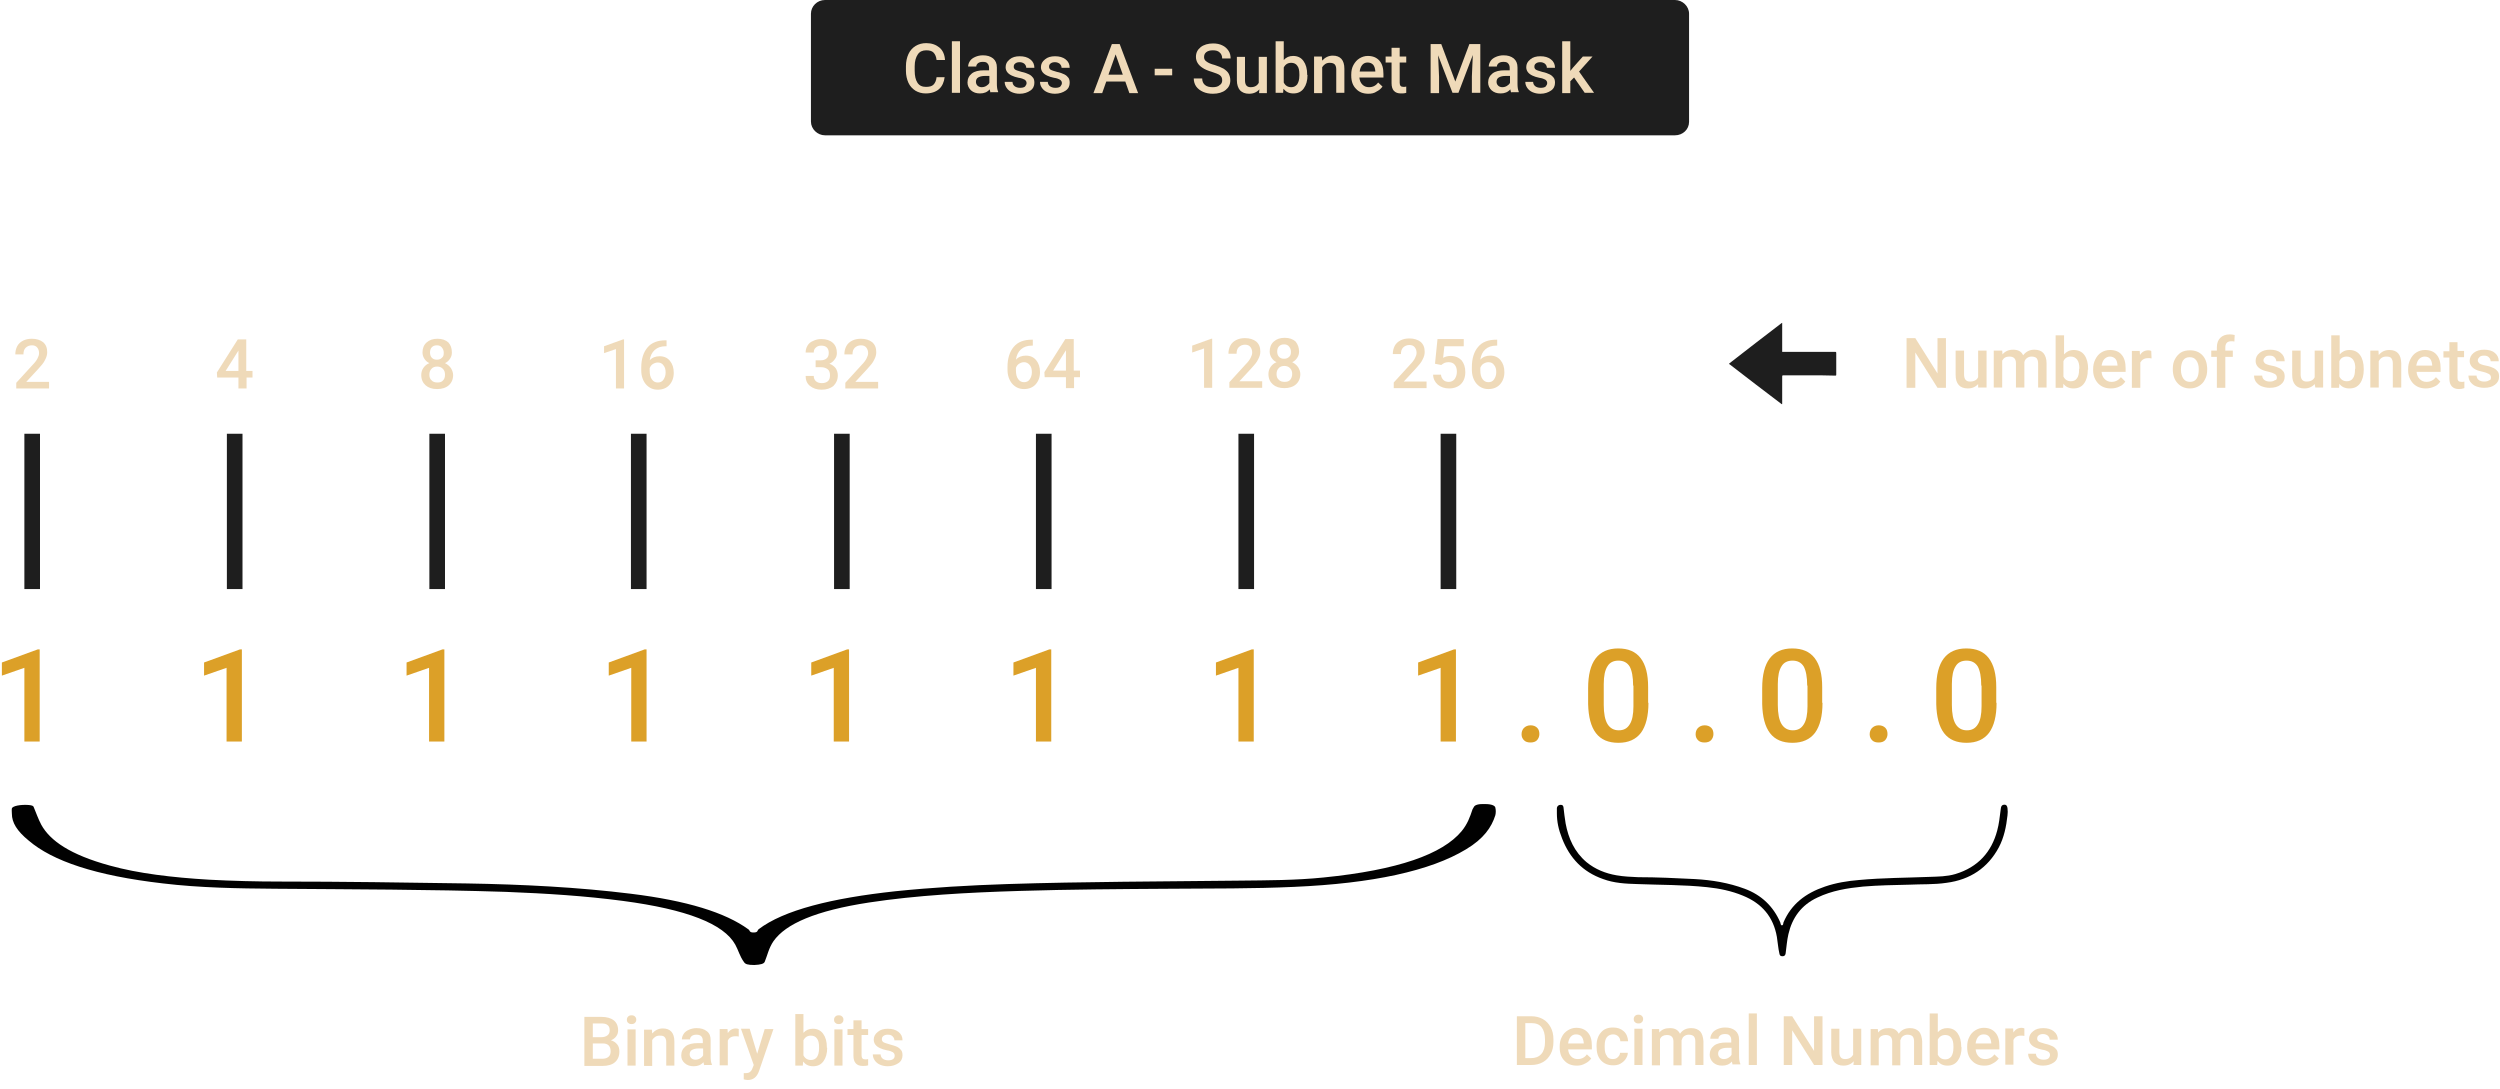 <?xml version="1.0" encoding="utf-8"?>
<!-- Generator: Adobe Illustrator 21.0.0, SVG Export Plug-In . SVG Version: 6.00 Build 0)  -->
<svg version="1.1" xmlns="http://www.w3.org/2000/svg" xmlns:xlink="http://www.w3.org/1999/xlink" x="0px" y="0px"
	 viewBox="0 0 800 348.6" style="enable-background:new 0 0 800 348.6;" xml:space="preserve">
<style type="text/css">
	.st0{display:none;}
	.st1{display:inline;fill:#343233;}
	.st2{fill:#DCA028;}
	.st3{fill:#010101;}
	.st4{fill:#1E1E1E;}
	.st5{fill:#EFDAB9;}
	.st6{fill:none;stroke:#1E1E1E;stroke-width:5;stroke-miterlimit:10;}
	.st7{display:inline;fill:#010101;}
	.st8{display:inline;}
</style>
<g id="bg" class="st0">
	<rect y="-363" class="st1" width="800" height="740.6"/>
</g>
<g id="Layer_5">
</g>
<g id="Layer_1">
	<g>
		<path class="st2" d="M12.7,237.3H7.8v-23.6l-7.2,2.5V212l11.5-4.2h0.6V237.3z"/>
		<path class="st2" d="M77.4,237.3h-4.9v-23.6l-7.2,2.5V212l11.5-4.2h0.6V237.3z"/>
		<path class="st2" d="M142.2,237.3h-4.9v-23.6l-7.2,2.5V212l11.5-4.2h0.6V237.3z"/>
		<path class="st2" d="M206.9,237.3h-4.9v-23.6l-7.2,2.5V212l11.5-4.2h0.6V237.3z"/>
		<path class="st2" d="M271.7,237.3h-4.9v-23.6l-7.2,2.5V212l11.5-4.2h0.6V237.3z"/>
		<path class="st2" d="M336.4,237.3h-4.9v-23.6l-7.2,2.5V212l11.5-4.2h0.6V237.3z"/>
		<path class="st2" d="M401.2,237.3h-4.9v-23.6l-7.2,2.5V212l11.5-4.2h0.6V237.3z"/>
		<path class="st2" d="M465.9,237.3H461v-23.6l-7.2,2.5V212l11.5-4.2h0.6V237.3z"/>
		<path class="st2" d="M489.8,232.1c0.9,0,1.6,0.3,2.1,0.8c0.5,0.5,0.7,1.2,0.7,2c0,0.8-0.3,1.4-0.7,1.9s-1.2,0.8-2.1,0.8
			c-0.9,0-1.6-0.2-2.1-0.7c-0.5-0.5-0.8-1.1-0.8-1.9c0-0.8,0.2-1.4,0.7-2C488.2,232.4,488.9,232.1,489.8,232.1z"/>
		<path class="st2" d="M527.5,224.9c0,4.2-0.8,7.4-2.4,9.6c-1.6,2.1-4,3.2-7.2,3.2c-3.2,0-5.6-1-7.2-3.1c-1.6-2.1-2.4-5.2-2.5-9.3
			v-5.1c0-4.2,0.8-7.4,2.4-9.5s4-3.2,7.2-3.2c3.2,0,5.6,1,7.2,3.1s2.4,5.1,2.4,9.3V224.9z M522.6,219.4c0-2.8-0.4-4.8-1.1-6.1
			c-0.8-1.3-2-1.9-3.6-1.9c-1.6,0-2.8,0.6-3.5,1.8c-0.8,1.2-1.2,3.1-1.2,5.7v6.7c0,2.7,0.4,4.8,1.2,6.1c0.8,1.3,2,2,3.6,2
			c1.6,0,2.7-0.6,3.5-1.9c0.8-1.2,1.2-3.2,1.2-5.8V219.4z"/>
		<path class="st2" d="M545.5,232.1c0.9,0,1.6,0.3,2.1,0.8c0.5,0.5,0.7,1.2,0.7,2c0,0.8-0.3,1.4-0.7,1.9s-1.2,0.8-2.1,0.8
			c-0.9,0-1.6-0.2-2.1-0.7c-0.5-0.5-0.8-1.1-0.8-1.9c0-0.8,0.2-1.4,0.7-2C543.9,232.4,544.6,232.1,545.5,232.1z"/>
		<path class="st2" d="M583.2,224.9c0,4.2-0.8,7.4-2.4,9.6c-1.6,2.1-4,3.2-7.2,3.2c-3.2,0-5.6-1-7.2-3.1c-1.6-2.1-2.4-5.2-2.5-9.3
			v-5.1c0-4.2,0.8-7.4,2.4-9.5s4-3.2,7.2-3.2c3.2,0,5.6,1,7.2,3.1s2.4,5.1,2.4,9.3V224.9z M578.3,219.4c0-2.8-0.4-4.8-1.1-6.1
			c-0.8-1.3-2-1.9-3.6-1.9c-1.6,0-2.8,0.6-3.5,1.8c-0.8,1.2-1.2,3.1-1.2,5.7v6.7c0,2.7,0.4,4.8,1.2,6.1c0.8,1.3,2,2,3.6,2
			c1.6,0,2.7-0.6,3.5-1.9c0.8-1.2,1.2-3.2,1.2-5.8V219.4z"/>
		<path class="st2" d="M601.2,232.1c0.9,0,1.6,0.3,2.1,0.8c0.5,0.5,0.7,1.2,0.7,2c0,0.8-0.3,1.4-0.7,1.9s-1.2,0.8-2.1,0.8
			c-0.9,0-1.6-0.2-2.1-0.7c-0.5-0.5-0.8-1.1-0.8-1.9c0-0.8,0.2-1.4,0.7-2C599.6,232.4,600.3,232.1,601.2,232.1z"/>
		<path class="st2" d="M638.9,224.9c0,4.2-0.8,7.4-2.4,9.6c-1.6,2.1-4,3.2-7.2,3.2c-3.2,0-5.6-1-7.2-3.1c-1.6-2.1-2.4-5.2-2.5-9.3
			v-5.1c0-4.2,0.8-7.4,2.4-9.5s4-3.2,7.2-3.2c3.2,0,5.6,1,7.2,3.1s2.4,5.1,2.4,9.3V224.9z M634,219.4c0-2.8-0.4-4.8-1.1-6.1
			c-0.8-1.3-2-1.9-3.6-1.9c-1.6,0-2.8,0.6-3.5,1.8c-0.8,1.2-1.2,3.1-1.2,5.7v6.7c0,2.7,0.4,4.8,1.2,6.1c0.8,1.3,2,2,3.6,2
			c1.6,0,2.7-0.6,3.5-1.9c0.8-1.2,1.2-3.2,1.2-5.8V219.4z"/>
	</g>
</g>
<g id="Layer_4">
	<g>
		<g>
			<g>
				<path class="st3" d="M498.2,260.2c0-0.5,0-1,0-1.6c0.1-0.8,0.8-1.2,1.6-1c0.3,0.1,0.4,0.3,0.5,0.6c0.2,1.8,0.4,3.5,0.7,5.3
					c0.9,4.8,2.8,9.1,6.7,12.4c2.8,2.3,6.1,3.6,9.6,4.2c2.3,0.4,4.6,0.5,6.9,0.6c6,0,12.1,0.3,18.1,0.6c5.5,0.3,10.9,1.2,16,3.1
					c5.4,2,9.2,5.7,11.4,10.8c0.1,0.3,0.1,0.9,0.5,0.9c0.5,0,0.4-0.6,0.5-0.9c2.5-5.9,7.1-9.4,13.3-11.5c3.5-1.2,7.2-1.8,10.9-2.1
					c7.5-0.7,15.1-0.7,22.6-1c2.7-0.1,5.5-0.1,8.2-0.9c7.3-2.2,11.6-7.1,13.4-13.9c0.6-2.2,0.8-4.3,1.1-6.6c0-0.2,0.1-0.5,0.1-0.7
					c0.1-0.6,0.4-1,1.1-1c0.7,0,0.9,0.5,1,1.1c0.1,0.8,0.1,1.6,0,2.3c-0.4,3.6-1.1,7.1-2.8,10.3c-3.5,6.5-9.1,10.3-16.7,11.3
					c-4,0.6-8,0.4-12,0.6c-4.9,0.1-9.8,0.2-14.7,0.6c-5.1,0.5-10,1.3-14.6,3.5c-5.2,2.4-8.1,6.5-9.3,11.7c-0.5,2.1-0.6,4.1-0.9,6.2
					c-0.1,0.6-0.4,0.9-1,0.9c-0.7,0-0.9-0.3-1-0.9c-0.4-1.7-0.5-3.5-0.8-5.3c-1.1-6.3-4.7-10.7-10.9-13.2c-3.6-1.5-7.5-2.3-11.4-2.7
					c-7.5-0.8-15-0.7-22.4-1c-3.7-0.1-7.4-0.3-10.9-1.6c-6.6-2.3-10.7-6.8-13.1-12.9C498.7,265.4,498.2,262.9,498.2,260.2z"/>
			</g>
		</g>
	</g>
	<g>
		<g>
			<g>
				<path class="st3" d="M3.8,260.4c0-0.6-0.1-1.1,0-1.7c0.2-0.8,2.8-1.3,5.4-1.1c1.1,0.1,1.5,0.3,1.6,0.7c0.8,1.9,1.4,3.7,2.4,5.6
					c2.8,5.1,9.2,9.6,22,13.1c9,2.5,19.9,3.8,31.7,4.5c7.5,0.4,15.2,0.6,22.9,0.6c19.9,0,39.7,0.3,59.5,0.6
					c18,0.3,35.7,1.2,52.6,3.3c17.9,2.2,30.2,6,37.6,11.4c0.5,0.3,0.2,1,1.6,1c1.5,0,1.2-0.6,1.6-1c8.1-6.2,23.5-10,43.8-12.2
					c11.6-1.2,23.6-1.9,35.8-2.3c24.7-0.8,49.5-0.8,74.3-1.1c9-0.1,18.1-0.1,26.9-1c24-2.4,38.1-7.5,44.2-14.8
					c1.9-2.3,2.7-4.6,3.5-7c0.1-0.2,0.3-0.5,0.4-0.7c0.3-0.7,1.4-1.1,3.7-1c2.2,0,3.1,0.6,3.2,1.1c0.2,0.8,0.2,1.7,0,2.5
					c-1.2,3.8-3.7,7.5-9.4,10.9c-11.4,6.9-29.9,10.9-55,12c-13.1,0.6-26.3,0.5-39.5,0.6c-16.1,0.1-32.3,0.2-48.4,0.7
					c-16.6,0.5-33,1.4-48.1,3.7c-17,2.6-26.7,6.8-30.6,12.4c-1.5,2.2-1.9,4.4-2.8,6.6c-0.3,0.6-1.2,0.9-3.3,1
					c-2.2,0-2.9-0.3-3.3-0.9c-1.4-1.9-1.8-3.8-2.8-5.6c-3.7-6.7-15.6-11.3-35.9-14c-12-1.6-24.6-2.4-37.5-2.9
					c-24.5-0.8-49.2-0.8-73.8-1c-12.2-0.1-24.2-0.3-35.9-1.7c-21.7-2.5-35.4-7.2-43-13.7C5.4,265.9,3.8,263.2,3.8,260.4z"/>
			</g>
		</g>
	</g>
</g>
<g id="Layer_7">
	<path class="st4" d="M539-406.7H267c-2.4,0-4.5-2-4.5-4.4v-34.6c0-2.4,2-4.4,4.5-4.4H539c2.4,0,4.5,2,4.5,4.4v34.7
		C543.5-408.6,541.5-406.7,539-406.7z"/>
	<g>
		<path class="st2" d="M25.4-217.5H5.2v-3.4l10-10.9c1.4-1.6,2.5-2.9,3.1-4c0.6-1.1,0.9-2.2,0.9-3.2c0-1.4-0.4-2.6-1.2-3.5
			c-0.8-0.9-1.9-1.3-3.2-1.3c-1.6,0-2.9,0.5-3.8,1.5c-0.9,1-1.3,2.3-1.3,4.1h-5c0-1.8,0.4-3.5,1.2-4.9s2-2.6,3.6-3.4
			c1.5-0.8,3.3-1.2,5.3-1.2c2.9,0,5.2,0.7,6.9,2.2c1.7,1.5,2.5,3.5,2.5,6.1c0,1.5-0.4,3.1-1.3,4.7c-0.8,1.6-2.2,3.5-4.2,5.6
			l-7.3,7.8h13.9V-217.5z"/>
		<path class="st2" d="M30.6-232.3l1.6-15.1h16.1v4.3H36.3l-0.8,7.2c1.4-0.8,3-1.2,4.7-1.2c2.9,0,5.1,0.9,6.7,2.7s2.4,4.3,2.4,7.4
			c0,3-0.9,5.5-2.6,7.3c-1.8,1.8-4.2,2.7-7.2,2.7c-2.7,0-5-0.8-6.8-2.3c-1.8-1.6-2.8-3.6-2.9-6.2h4.8c0.2,1.5,0.7,2.6,1.6,3.3
			c0.9,0.8,2,1.2,3.3,1.2c1.5,0,2.7-0.5,3.6-1.6c0.9-1.1,1.3-2.6,1.3-4.5c0-1.8-0.5-3.3-1.4-4.3s-2.3-1.6-3.9-1.6
			c-0.9,0-1.7,0.1-2.3,0.4c-0.6,0.2-1.3,0.7-2.1,1.4L30.6-232.3z"/>
		<path class="st2" d="M54.5-232.3l1.6-15.1h16.1v4.3H60.3l-0.8,7.2c1.4-0.8,3-1.2,4.7-1.2c2.9,0,5.1,0.9,6.7,2.7s2.4,4.3,2.4,7.4
			c0,3-0.9,5.5-2.6,7.3c-1.8,1.8-4.2,2.7-7.2,2.7c-2.7,0-5-0.8-6.8-2.3c-1.8-1.6-2.8-3.6-2.9-6.2h4.8c0.2,1.5,0.7,2.6,1.6,3.3
			c0.9,0.8,2,1.2,3.3,1.2c1.5,0,2.7-0.5,3.6-1.6c0.9-1.1,1.3-2.6,1.3-4.5c0-1.8-0.5-3.3-1.4-4.3s-2.3-1.6-3.9-1.6
			c-0.9,0-1.7,0.1-2.3,0.4c-0.6,0.2-1.3,0.7-2.1,1.4L54.5-232.3z"/>
		<path class="st2" d="M91.1-222.8c0.9,0,1.7,0.3,2.2,0.8c0.5,0.5,0.8,1.2,0.8,2c0,0.8-0.3,1.4-0.8,1.9c-0.5,0.5-1.2,0.8-2.2,0.8
			c-0.9,0-1.6-0.3-2.1-0.8c-0.5-0.5-0.8-1.2-0.8-2c0-0.8,0.3-1.5,0.8-2C89.5-222.5,90.2-222.8,91.1-222.8z"/>
		<path class="st2" d="M130.1-217.5H110v-3.4l10-10.9c1.4-1.6,2.5-2.9,3.1-4c0.6-1.1,0.9-2.2,0.9-3.2c0-1.4-0.4-2.6-1.2-3.5
			c-0.8-0.9-1.9-1.3-3.2-1.3c-1.6,0-2.9,0.5-3.8,1.5c-0.9,1-1.3,2.3-1.3,4.1h-5c0-1.8,0.4-3.5,1.2-4.9s2-2.6,3.6-3.4
			c1.5-0.8,3.3-1.2,5.3-1.2c2.9,0,5.2,0.7,6.9,2.2c1.7,1.5,2.5,3.5,2.5,6.1c0,1.5-0.4,3.1-1.3,4.7c-0.8,1.6-2.2,3.5-4.2,5.6
			l-7.3,7.8h13.9V-217.5z"/>
		<path class="st2" d="M135.3-232.3l1.6-15.1H153v4.3H141l-0.8,7.2c1.4-0.8,3-1.2,4.7-1.2c2.9,0,5.1,0.9,6.7,2.7s2.4,4.3,2.4,7.4
			c0,3-0.9,5.5-2.6,7.3c-1.8,1.8-4.2,2.7-7.2,2.7c-2.7,0-5-0.8-6.8-2.3c-1.8-1.6-2.8-3.6-2.9-6.2h4.8c0.2,1.5,0.7,2.6,1.6,3.3
			c0.9,0.8,2,1.2,3.3,1.2c1.5,0,2.7-0.5,3.6-1.6c0.9-1.1,1.3-2.6,1.3-4.5c0-1.8-0.5-3.3-1.4-4.3s-2.3-1.6-3.9-1.6
			c-0.9,0-1.7,0.1-2.3,0.4c-0.6,0.2-1.3,0.7-2.1,1.4L135.3-232.3z"/>
		<path class="st2" d="M159.2-232.3l1.6-15.1H177v4.3H165l-0.8,7.2c1.4-0.8,3-1.2,4.7-1.2c2.9,0,5.1,0.9,6.7,2.7s2.4,4.3,2.4,7.4
			c0,3-0.9,5.5-2.6,7.3c-1.8,1.8-4.2,2.7-7.2,2.7c-2.7,0-5-0.8-6.8-2.3c-1.8-1.6-2.8-3.6-2.9-6.2h4.8c0.2,1.5,0.7,2.6,1.6,3.3
			c0.9,0.8,2,1.2,3.3,1.2c1.5,0,2.7-0.5,3.6-1.6c0.9-1.1,1.3-2.6,1.3-4.5c0-1.8-0.5-3.3-1.4-4.3s-2.3-1.6-3.9-1.6
			c-0.9,0-1.7,0.1-2.3,0.4c-0.6,0.2-1.3,0.7-2.1,1.4L159.2-232.3z"/>
		<path class="st2" d="M195.8-222.8c0.9,0,1.7,0.3,2.2,0.8c0.5,0.5,0.8,1.2,0.8,2c0,0.8-0.3,1.4-0.8,1.9c-0.5,0.5-1.2,0.8-2.2,0.8
			c-0.9,0-1.6-0.3-2.1-0.8c-0.5-0.5-0.8-1.2-0.8-2c0-0.8,0.3-1.5,0.8-2C194.2-222.5,194.9-222.8,195.8-222.8z"/>
		<path class="st2" d="M234.8-217.5h-20.2v-3.4l10-10.9c1.4-1.6,2.5-2.9,3.1-4c0.6-1.1,0.9-2.2,0.9-3.2c0-1.4-0.4-2.6-1.2-3.5
			c-0.8-0.9-1.9-1.3-3.2-1.3c-1.6,0-2.9,0.5-3.8,1.5c-0.9,1-1.3,2.3-1.3,4.1h-5c0-1.8,0.4-3.5,1.2-4.9s2-2.6,3.6-3.4
			c1.5-0.8,3.3-1.2,5.3-1.2c2.9,0,5.2,0.7,6.9,2.2c1.7,1.5,2.5,3.5,2.5,6.1c0,1.5-0.4,3.1-1.3,4.7c-0.8,1.6-2.2,3.5-4.2,5.6
			l-7.3,7.8h13.9V-217.5z"/>
		<path class="st2" d="M240-232.3l1.6-15.1h16.1v4.3h-11.9l-0.8,7.2c1.4-0.8,3-1.2,4.7-1.2c2.9,0,5.1,0.9,6.7,2.7s2.4,4.3,2.4,7.4
			c0,3-0.9,5.5-2.6,7.3c-1.8,1.8-4.2,2.7-7.2,2.7c-2.7,0-5-0.8-6.8-2.3c-1.8-1.6-2.8-3.6-2.9-6.2h4.8c0.2,1.5,0.7,2.6,1.6,3.3
			c0.9,0.8,2,1.2,3.3,1.2c1.5,0,2.7-0.5,3.6-1.6c0.9-1.1,1.3-2.6,1.3-4.5c0-1.8-0.5-3.3-1.4-4.3s-2.3-1.6-3.9-1.6
			c-0.9,0-1.7,0.1-2.3,0.4c-0.6,0.2-1.3,0.7-2.1,1.4L240-232.3z"/>
		<path class="st2" d="M263.9-232.3l1.6-15.1h16.1v4.3h-11.9l-0.8,7.2c1.4-0.8,3-1.2,4.7-1.2c2.9,0,5.1,0.9,6.7,2.7s2.4,4.3,2.4,7.4
			c0,3-0.9,5.5-2.6,7.3c-1.8,1.8-4.2,2.7-7.2,2.7c-2.7,0-5-0.8-6.8-2.3c-1.8-1.6-2.8-3.6-2.9-6.2h4.8c0.2,1.5,0.7,2.6,1.6,3.3
			c0.9,0.8,2,1.2,3.3,1.2c1.5,0,2.7-0.5,3.6-1.6c0.9-1.1,1.3-2.6,1.3-4.5c0-1.8-0.5-3.3-1.4-4.3s-2.3-1.6-3.9-1.6
			c-0.9,0-1.7,0.1-2.3,0.4c-0.6,0.2-1.3,0.7-2.1,1.4L263.9-232.3z"/>
		<path class="st2" d="M300.5-222.8c0.9,0,1.7,0.3,2.2,0.8c0.5,0.5,0.8,1.2,0.8,2c0,0.8-0.3,1.4-0.8,1.9c-0.5,0.5-1.2,0.8-2.2,0.8
			c-0.9,0-1.6-0.3-2.1-0.8c-0.5-0.5-0.8-1.2-0.8-2c0-0.8,0.3-1.5,0.8-2C298.9-222.5,299.6-222.8,300.5-222.8z"/>
		<path class="st2" d="M338.9-230.1c0,4.3-0.8,7.6-2.4,9.8c-1.6,2.2-4.1,3.3-7.4,3.3c-3.2,0-5.7-1.1-7.3-3.2
			c-1.6-2.1-2.5-5.3-2.5-9.5v-5.2c0-4.3,0.8-7.5,2.4-9.7c1.6-2.2,4.1-3.2,7.4-3.2c3.3,0,5.7,1.1,7.3,3.2c1.6,2.1,2.4,5.2,2.5,9.4
			V-230.1z M333.9-235.7c0-2.8-0.4-4.9-1.2-6.2c-0.8-1.3-2-2-3.7-2c-1.6,0-2.8,0.6-3.6,1.9c-0.8,1.2-1.2,3.2-1.2,5.8v6.8
			c0,2.8,0.4,4.9,1.2,6.3c0.8,1.4,2,2.1,3.7,2.1c1.6,0,2.8-0.6,3.6-1.9c0.8-1.3,1.2-3.3,1.2-6V-235.7z"/>
		<path class="st2" d="M404.9-230.1c0,4.3-0.8,7.6-2.4,9.8c-1.6,2.2-4.1,3.3-7.4,3.3c-3.2,0-5.7-1.1-7.3-3.2
			c-1.6-2.1-2.5-5.3-2.5-9.5v-5.2c0-4.3,0.8-7.5,2.4-9.7c1.6-2.2,4.1-3.2,7.4-3.2c3.3,0,5.7,1.1,7.3,3.2c1.6,2.1,2.4,5.2,2.5,9.4
			V-230.1z M399.9-235.7c0-2.8-0.4-4.9-1.2-6.2c-0.8-1.3-2-2-3.7-2c-1.6,0-2.8,0.6-3.6,1.9c-0.8,1.2-1.2,3.2-1.2,5.8v6.8
			c0,2.8,0.4,4.9,1.2,6.3c0.8,1.4,2,2.1,3.7,2.1c1.6,0,2.8-0.6,3.6-1.9c0.8-1.3,1.2-3.3,1.2-6V-235.7z"/>
		<path class="st2" d="M470.9-230.1c0,4.3-0.8,7.6-2.4,9.8c-1.6,2.2-4.1,3.3-7.4,3.3c-3.2,0-5.7-1.1-7.3-3.2
			c-1.6-2.1-2.5-5.3-2.5-9.5v-5.2c0-4.3,0.8-7.5,2.4-9.7c1.6-2.2,4.1-3.2,7.4-3.2c3.3,0,5.7,1.1,7.3,3.2s2.4,5.2,2.5,9.4V-230.1z
			 M465.9-235.7c0-2.8-0.4-4.9-1.2-6.2c-0.8-1.3-2-2-3.7-2c-1.6,0-2.8,0.6-3.6,1.9c-0.8,1.2-1.2,3.2-1.2,5.8v6.8
			c0,2.8,0.4,4.9,1.2,6.3c0.8,1.4,2,2.1,3.7,2.1c1.6,0,2.8-0.6,3.6-1.9c0.8-1.3,1.2-3.3,1.2-6V-235.7z"/>
		<path class="st2" d="M536.9-230.1c0,4.3-0.8,7.6-2.4,9.8c-1.6,2.2-4.1,3.3-7.4,3.3c-3.2,0-5.7-1.1-7.3-3.2
			c-1.6-2.1-2.5-5.3-2.5-9.5v-5.2c0-4.3,0.8-7.5,2.4-9.7c1.6-2.2,4.1-3.2,7.4-3.2c3.3,0,5.7,1.1,7.3,3.2s2.4,5.2,2.5,9.4V-230.1z
			 M531.9-235.7c0-2.8-0.4-4.9-1.2-6.2c-0.8-1.3-2-2-3.7-2c-1.6,0-2.8,0.6-3.6,1.9c-0.8,1.2-1.2,3.2-1.2,5.8v6.8
			c0,2.8,0.4,4.9,1.2,6.3c0.8,1.4,2,2.1,3.7,2.1c1.6,0,2.8-0.6,3.6-1.9c0.8-1.3,1.2-3.3,1.2-6V-235.7z"/>
		<path class="st2" d="M602.9-230.1c0,4.3-0.8,7.6-2.4,9.8c-1.6,2.2-4.1,3.3-7.4,3.3c-3.2,0-5.7-1.1-7.3-3.2
			c-1.6-2.1-2.5-5.3-2.5-9.5v-5.2c0-4.3,0.8-7.5,2.4-9.7c1.6-2.2,4.1-3.2,7.4-3.2c3.3,0,5.7,1.1,7.3,3.2s2.4,5.2,2.5,9.4V-230.1z
			 M597.9-235.7c0-2.8-0.4-4.9-1.2-6.2c-0.8-1.3-2-2-3.7-2c-1.6,0-2.8,0.6-3.6,1.9c-0.8,1.2-1.2,3.2-1.2,5.8v6.8
			c0,2.8,0.4,4.9,1.2,6.3c0.8,1.4,2,2.1,3.7,2.1c1.6,0,2.8-0.6,3.6-1.9c0.8-1.3,1.2-3.3,1.2-6V-235.7z"/>
		<path class="st2" d="M668.8-230.1c0,4.3-0.8,7.6-2.4,9.8c-1.6,2.2-4.1,3.3-7.4,3.3c-3.2,0-5.7-1.1-7.3-3.2
			c-1.6-2.1-2.5-5.3-2.5-9.5v-5.2c0-4.3,0.8-7.5,2.4-9.7c1.6-2.2,4.1-3.2,7.4-3.2c3.3,0,5.7,1.1,7.3,3.2s2.4,5.2,2.5,9.4V-230.1z
			 M663.8-235.7c0-2.8-0.4-4.9-1.2-6.2c-0.8-1.3-2-2-3.7-2c-1.6,0-2.8,0.6-3.6,1.9c-0.8,1.2-1.2,3.2-1.2,5.8v6.8
			c0,2.8,0.4,4.9,1.2,6.3c0.8,1.4,2,2.1,3.7,2.1c1.6,0,2.8-0.6,3.6-1.9c0.8-1.3,1.2-3.3,1.2-6V-235.7z"/>
		<path class="st2" d="M734.8-230.1c0,4.3-0.8,7.6-2.4,9.8c-1.6,2.2-4.1,3.3-7.4,3.3c-3.2,0-5.7-1.1-7.3-3.2
			c-1.6-2.1-2.5-5.3-2.5-9.5v-5.2c0-4.3,0.8-7.5,2.4-9.7c1.6-2.2,4.1-3.2,7.4-3.2c3.3,0,5.7,1.1,7.3,3.2s2.4,5.2,2.5,9.4V-230.1z
			 M729.8-235.7c0-2.8-0.4-4.9-1.2-6.2c-0.8-1.3-2-2-3.7-2c-1.6,0-2.8,0.6-3.6,1.9c-0.8,1.2-1.2,3.2-1.2,5.8v6.8
			c0,2.8,0.4,4.9,1.2,6.3c0.8,1.4,2,2.1,3.7,2.1c1.6,0,2.8-0.6,3.6-1.9c0.8-1.3,1.2-3.3,1.2-6V-235.7z"/>
		<path class="st2" d="M800.8-230.1c0,4.3-0.8,7.6-2.4,9.8c-1.6,2.2-4.1,3.3-7.4,3.3c-3.2,0-5.7-1.1-7.3-3.2
			c-1.6-2.1-2.5-5.3-2.5-9.5v-5.2c0-4.3,0.8-7.5,2.4-9.7c1.6-2.2,4.1-3.2,7.4-3.2c3.3,0,5.7,1.1,7.3,3.2s2.4,5.2,2.5,9.4V-230.1z
			 M795.8-235.7c0-2.8-0.4-4.9-1.2-6.2c-0.8-1.3-2-2-3.7-2c-1.6,0-2.8,0.6-3.6,1.9c-0.8,1.2-1.2,3.2-1.2,5.8v6.8
			c0,2.8,0.4,4.9,1.2,6.3c0.8,1.4,2,2.1,3.7,2.1c1.6,0,2.8-0.6,3.6-1.9c0.8-1.3,1.2-3.3,1.2-6V-235.7z"/>
	</g>
	<g>
		<path class="st5" d="M48.3-325.7h-2.7l-7-11.1v11.1h-2.7v-15.6h2.7l7,11.1v-11.1h2.7V-325.7z"/>
		<path class="st5" d="M58.3-326.8c-0.8,0.9-1.9,1.4-3.3,1.4c-1.3,0-2.2-0.4-2.9-1.1c-0.6-0.7-1-1.8-1-3.2v-7.5h2.6v7.5
			c0,1.5,0.6,2.2,1.8,2.2c1.3,0,2.1-0.5,2.6-1.4v-8.3h2.6v11.6h-2.5L58.3-326.8z"/>
		<path class="st5" d="M66-337.3l0.1,1.2c0.8-1,1.9-1.4,3.4-1.4c1.6,0,2.6,0.6,3.2,1.8c0.8-1.2,2-1.8,3.6-1.8c1.3,0,2.2,0.4,2.9,1.1
			c0.6,0.7,0.9,1.8,1,3.1v7.6h-2.6v-7.6c0-0.7-0.2-1.3-0.5-1.6s-0.9-0.5-1.6-0.5c-0.6,0-1.1,0.2-1.5,0.5c-0.4,0.3-0.6,0.7-0.8,1.3
			l0,8h-2.6v-7.6c0-1.4-0.7-2.1-2.1-2.1c-1,0-1.8,0.4-2.2,1.3v8.4h-2.6v-11.6H66z"/>
		<path class="st5" d="M92.9-331.4c0,1.8-0.4,3.2-1.2,4.3c-0.8,1.1-1.9,1.6-3.3,1.6c-1.4,0-2.4-0.5-3.2-1.5l-0.1,1.3h-2.4v-16.5h2.6
			v6c0.8-0.9,1.8-1.3,3-1.3c1.4,0,2.5,0.5,3.3,1.6c0.8,1.1,1.2,2.5,1.2,4.4V-331.4z M90.3-331.6c0-1.3-0.2-2.2-0.7-2.8
			c-0.4-0.6-1.1-0.9-1.9-0.9c-1.1,0-1.9,0.5-2.4,1.5v4.8c0.5,1,1.3,1.5,2.4,1.5c0.8,0,1.4-0.3,1.9-0.9c0.4-0.6,0.7-1.5,0.7-2.8
			V-331.6z"/>
		<path class="st5" d="M100.2-325.5c-1.7,0-3-0.5-4-1.6c-1-1-1.5-2.4-1.5-4.2v-0.3c0-1.2,0.2-2.2,0.7-3.1c0.4-0.9,1.1-1.6,1.9-2.1
			c0.8-0.5,1.7-0.8,2.7-0.8c1.6,0,2.8,0.5,3.7,1.5c0.9,1,1.3,2.4,1.3,4.3v1.1h-7.6c0.1,1,0.4,1.7,1,2.3c0.6,0.6,1.3,0.8,2.1,0.8
			c1.2,0,2.2-0.5,2.9-1.5l1.4,1.3c-0.5,0.7-1.1,1.2-1.9,1.6C102-325.7,101.1-325.5,100.2-325.5z M99.9-335.4c-0.7,0-1.3,0.3-1.7,0.8
			c-0.4,0.5-0.7,1.2-0.8,2.1h5v-0.2c-0.1-0.9-0.3-1.5-0.7-2C101.1-335.2,100.6-335.4,99.9-335.4z"/>
		<path class="st5" d="M112.9-334.9c-0.3-0.1-0.7-0.1-1.1-0.1c-1.2,0-2,0.5-2.4,1.4v7.9h-2.6v-11.6h2.5l0.1,1.3
			c0.6-1,1.5-1.5,2.6-1.5c0.4,0,0.7,0.1,0.9,0.2L112.9-334.9z"/>
		<path class="st5" d="M119.6-331.6c0-1.1,0.2-2.2,0.7-3.1s1.1-1.6,1.9-2.1c0.8-0.5,1.8-0.7,2.8-0.7c1.6,0,2.8,0.5,3.8,1.5
			s1.5,2.3,1.6,4l0,0.6c0,1.1-0.2,2.2-0.7,3.1s-1.1,1.6-1.9,2.1c-0.8,0.5-1.8,0.7-2.8,0.7c-1.6,0-3-0.5-3.9-1.6
			c-1-1.1-1.5-2.5-1.5-4.4V-331.6z M122.2-331.4c0,1.2,0.2,2.1,0.7,2.8s1.2,1,2.1,1s1.6-0.3,2.1-1c0.5-0.7,0.7-1.7,0.7-3
			c0-1.2-0.3-2.1-0.8-2.8s-1.2-1-2.1-1c-0.9,0-1.5,0.3-2,1C122.4-333.8,122.2-332.7,122.2-331.4z"/>
		<path class="st5" d="M133.5-325.7v-9.7h-1.8v-1.9h1.8v-1.1c0-1.3,0.4-2.3,1.1-3c0.7-0.7,1.7-1.1,3-1.1c0.5,0,0.9,0.1,1.5,0.2
			l-0.1,2c-0.3-0.1-0.6-0.1-1-0.1c-1.2,0-1.9,0.6-1.9,1.9v1h2.4v1.9h-2.4v9.7H133.5z"/>
		<path class="st5" d="M148.4-336.1c0.9-1,1.9-1.5,3.2-1.5c2.5,0,3.7,1.4,3.8,4.2v7.6h-2.6v-7.5c0-0.8-0.2-1.4-0.5-1.7
			c-0.3-0.3-0.9-0.5-1.5-0.5c-1,0-1.8,0.5-2.3,1.4v8.3h-2.6v-16.5h2.6V-336.1z"/>
		<path class="st5" d="M157.6-331.6c0-1.1,0.2-2.2,0.7-3.1s1.1-1.6,1.9-2.1c0.8-0.5,1.8-0.7,2.8-0.7c1.6,0,2.8,0.5,3.8,1.5
			s1.5,2.3,1.6,4l0,0.6c0,1.1-0.2,2.2-0.7,3.1s-1.1,1.6-1.9,2.1c-0.8,0.5-1.8,0.7-2.8,0.7c-1.6,0-3-0.5-3.9-1.6
			c-1-1.1-1.5-2.5-1.5-4.4V-331.6z M160.2-331.4c0,1.2,0.2,2.1,0.7,2.8s1.2,1,2.1,1s1.6-0.3,2.1-1c0.5-0.7,0.7-1.7,0.7-3
			c0-1.2-0.3-2.1-0.8-2.8s-1.2-1-2.1-1c-0.9,0-1.5,0.3-2,1C160.5-333.8,160.2-332.7,160.2-331.4z"/>
		<path class="st5" d="M177.1-328.9c0-0.5-0.2-0.8-0.6-1.1c-0.4-0.2-1-0.5-1.9-0.6c-0.9-0.2-1.6-0.4-2.2-0.7c-1.3-0.6-2-1.5-2-2.7
			c0-1,0.4-1.8,1.3-2.5c0.8-0.7,1.9-1,3.2-1c1.4,0,2.5,0.3,3.4,1c0.9,0.7,1.3,1.6,1.3,2.7H177c0-0.5-0.2-0.9-0.6-1.3
			c-0.4-0.3-0.9-0.5-1.5-0.5c-0.6,0-1,0.1-1.4,0.4c-0.4,0.3-0.5,0.6-0.5,1.1c0,0.4,0.2,0.7,0.5,0.9c0.3,0.2,1,0.4,2,0.7
			c1,0.2,1.8,0.5,2.4,0.8c0.6,0.3,1,0.7,1.3,1.1c0.3,0.4,0.4,1,0.4,1.6c0,1-0.4,1.9-1.3,2.5c-0.9,0.6-2,1-3.4,1
			c-1,0-1.8-0.2-2.5-0.5c-0.7-0.3-1.3-0.8-1.7-1.4c-0.4-0.6-0.6-1.2-0.6-1.9h2.5c0,0.6,0.3,1.1,0.7,1.4s1,0.5,1.7,0.5
			c0.7,0,1.2-0.1,1.6-0.4C176.9-328.1,177.1-328.4,177.1-328.9z"/>
		<path class="st5" d="M185.2-340.1v2.8h2.1v1.9h-2.1v6.5c0,0.4,0.1,0.8,0.3,1c0.2,0.2,0.5,0.3,0.9,0.3c0.3,0,0.6,0,0.9-0.1v2
			c-0.6,0.2-1.2,0.2-1.7,0.2c-2,0-3-1.1-3-3.3v-6.6h-1.9v-1.9h1.9v-2.8H185.2z"/>
		<path class="st5" d="M195.8-328.9c0-0.5-0.2-0.8-0.6-1.1c-0.4-0.2-1-0.5-1.9-0.6c-0.9-0.2-1.6-0.4-2.2-0.7c-1.3-0.6-2-1.5-2-2.7
			c0-1,0.4-1.8,1.3-2.5c0.8-0.7,1.9-1,3.2-1c1.4,0,2.5,0.3,3.4,1c0.9,0.7,1.3,1.6,1.3,2.7h-2.6c0-0.5-0.2-0.9-0.6-1.3
			c-0.4-0.3-0.9-0.5-1.5-0.5c-0.6,0-1,0.1-1.4,0.4c-0.4,0.3-0.5,0.6-0.5,1.1c0,0.4,0.2,0.7,0.5,0.9c0.3,0.2,1,0.4,2,0.7
			c1,0.2,1.8,0.5,2.4,0.8c0.6,0.3,1,0.7,1.3,1.1c0.3,0.4,0.4,1,0.4,1.6c0,1-0.4,1.9-1.3,2.5c-0.9,0.6-2,1-3.4,1
			c-1,0-1.8-0.2-2.5-0.5c-0.7-0.3-1.3-0.8-1.7-1.4c-0.4-0.6-0.6-1.2-0.6-1.9h2.5c0,0.6,0.3,1.1,0.7,1.4s1,0.5,1.7,0.5
			c0.7,0,1.2-0.1,1.6-0.4C195.6-328.1,195.8-328.4,195.8-328.9z"/>
	</g>
	<g>
		<path class="st5" d="M60.3-110.2v-15.6H65c1.4,0,2.6,0.3,3.7,0.9c1.1,0.6,1.9,1.5,2.5,2.6c0.6,1.1,0.9,2.4,0.9,3.9v0.8
			c0,1.5-0.3,2.8-0.9,3.9c-0.6,1.1-1.4,2-2.5,2.6c-1.1,0.6-2.3,0.9-3.8,0.9H60.3z M63.1-123.7v11.3h1.8c1.4,0,2.5-0.4,3.3-1.3
			s1.2-2.2,1.2-3.8v-0.9c0-1.7-0.4-3-1.1-3.9c-0.7-0.9-1.8-1.3-3.2-1.3H63.1z"/>
		<path class="st5" d="M79.6-110c-1.7,0-3-0.5-4-1.6c-1-1-1.5-2.4-1.5-4.2v-0.3c0-1.2,0.2-2.2,0.7-3.1c0.4-0.9,1.1-1.6,1.9-2.1
			c0.8-0.5,1.7-0.8,2.7-0.8c1.6,0,2.8,0.5,3.7,1.5c0.9,1,1.3,2.4,1.3,4.3v1.1h-7.6c0.1,1,0.4,1.7,1,2.3c0.6,0.6,1.3,0.8,2.1,0.8
			c1.2,0,2.2-0.5,2.9-1.5l1.4,1.3c-0.5,0.7-1.1,1.2-1.9,1.6C81.4-110.2,80.6-110,79.6-110z M79.3-120c-0.7,0-1.3,0.3-1.7,0.8
			c-0.4,0.5-0.7,1.2-0.8,2.1h5v-0.2c-0.1-0.9-0.3-1.5-0.7-2S80-120,79.3-120z"/>
		<path class="st5" d="M91-112.1c0.7,0,1.2-0.2,1.6-0.6c0.4-0.4,0.7-0.8,0.7-1.4h2.5c0,0.7-0.3,1.4-0.7,2c-0.4,0.6-1,1.1-1.7,1.5
			c-0.7,0.4-1.5,0.5-2.3,0.5c-1.6,0-2.9-0.5-3.9-1.6c-1-1.1-1.4-2.5-1.4-4.4v-0.3c0-1.8,0.5-3.2,1.4-4.2s2.2-1.6,3.9-1.6
			c1.4,0,2.5,0.4,3.4,1.2s1.3,1.9,1.4,3.2h-2.5c0-0.7-0.3-1.2-0.7-1.6c-0.4-0.4-1-0.6-1.6-0.6c-0.8,0-1.5,0.3-2,0.9
			c-0.5,0.6-0.7,1.5-0.7,2.8v0.4c0,1.3,0.2,2.2,0.7,2.8C89.5-112.4,90.2-112.1,91-112.1z"/>
		<path class="st5" d="M97.8-124.9c0-0.4,0.1-0.7,0.4-1c0.3-0.3,0.6-0.4,1.1-0.4s0.8,0.1,1.1,0.4c0.3,0.3,0.4,0.6,0.4,1
			c0,0.4-0.1,0.7-0.4,1s-0.6,0.4-1.1,0.4s-0.8-0.1-1.1-0.4C97.9-124.1,97.8-124.5,97.8-124.9z M100.6-110.2H98v-11.6h2.6V-110.2z"/>
		<path class="st5" d="M105.9-121.8l0.1,1.2c0.8-1,1.9-1.4,3.4-1.4c1.6,0,2.6,0.6,3.2,1.8c0.8-1.2,2-1.8,3.6-1.8
			c1.3,0,2.2,0.4,2.9,1.1c0.6,0.7,0.9,1.8,1,3.1v7.6h-2.6v-7.6c0-0.7-0.2-1.3-0.5-1.6s-0.9-0.5-1.6-0.5c-0.6,0-1.1,0.2-1.5,0.5
			s-0.6,0.7-0.8,1.3l0,8h-2.6v-7.6c0-1.4-0.7-2.1-2.1-2.1c-1,0-1.8,0.4-2.2,1.3v8.4h-2.6v-11.6H105.9z"/>
		<path class="st5" d="M129.5-110.2c-0.1-0.2-0.2-0.6-0.3-1.1c-0.8,0.9-1.8,1.3-3.1,1.3c-1.2,0-2.1-0.3-2.9-1
			c-0.7-0.7-1.1-1.5-1.1-2.5c0-1.2,0.5-2.2,1.4-2.9c0.9-0.7,2.2-1,3.9-1h1.6v-0.8c0-0.6-0.2-1.1-0.5-1.4c-0.3-0.4-0.8-0.5-1.5-0.5
			c-0.6,0-1.1,0.1-1.5,0.4c-0.4,0.3-0.6,0.7-0.6,1.1h-2.6c0-0.6,0.2-1.2,0.6-1.8c0.4-0.6,1-1,1.7-1.3c0.7-0.3,1.5-0.5,2.4-0.5
			c1.4,0,2.4,0.3,3.3,1c0.8,0.7,1.2,1.6,1.2,2.9v5.2c0,1,0.1,1.9,0.4,2.5v0.2H129.5z M126.6-112.1c0.5,0,1-0.1,1.5-0.4
			c0.5-0.3,0.8-0.6,1-1v-2.2h-1.4c-1,0-1.7,0.2-2.2,0.5c-0.5,0.3-0.7,0.8-0.7,1.4c0,0.5,0.2,0.9,0.5,1.2S126.1-112.1,126.6-112.1z"
			/>
		<path class="st5" d="M137.2-110.2h-2.6v-16.5h2.6V-110.2z"/>
		<path class="st5" d="M158.2-110.2h-2.7l-7-11.1v11.1h-2.7v-15.6h2.7l7,11.1v-11.1h2.7V-110.2z"/>
		<path class="st5" d="M168.2-111.4c-0.8,0.9-1.9,1.4-3.3,1.4c-1.3,0-2.2-0.4-2.9-1.1c-0.6-0.7-1-1.8-1-3.2v-7.5h2.6v7.5
			c0,1.5,0.6,2.2,1.8,2.2c1.3,0,2.1-0.5,2.6-1.4v-8.3h2.6v11.6h-2.5L168.2-111.4z"/>
		<path class="st5" d="M175.8-121.8l0.1,1.2c0.8-1,1.9-1.4,3.4-1.4c1.6,0,2.6,0.6,3.2,1.8c0.8-1.2,2-1.8,3.6-1.8
			c1.3,0,2.2,0.4,2.9,1.1c0.6,0.7,0.9,1.8,1,3.1v7.6h-2.6v-7.6c0-0.7-0.2-1.3-0.5-1.6s-0.9-0.5-1.6-0.5c-0.6,0-1.1,0.2-1.5,0.5
			s-0.6,0.7-0.8,1.3l0,8h-2.6v-7.6c0-1.4-0.7-2.1-2.1-2.1c-1,0-1.8,0.4-2.2,1.3v8.4h-2.6v-11.6H175.8z"/>
		<path class="st5" d="M202.7-115.9c0,1.8-0.4,3.2-1.2,4.3c-0.8,1.1-1.9,1.6-3.3,1.6c-1.4,0-2.4-0.5-3.2-1.5l-0.1,1.3h-2.4v-16.5
			h2.6v6c0.8-0.9,1.8-1.3,3-1.3c1.4,0,2.5,0.5,3.3,1.6c0.8,1.1,1.2,2.5,1.2,4.4V-115.9z M200.1-116.1c0-1.3-0.2-2.2-0.7-2.8
			c-0.4-0.6-1.1-0.9-1.9-0.9c-1.1,0-1.9,0.5-2.4,1.5v4.8c0.5,1,1.3,1.5,2.4,1.5c0.8,0,1.4-0.3,1.9-0.9c0.4-0.6,0.7-1.5,0.7-2.8
			V-116.1z"/>
		<path class="st5" d="M210-110c-1.7,0-3-0.5-4-1.6c-1-1-1.5-2.4-1.5-4.2v-0.3c0-1.2,0.2-2.2,0.7-3.1c0.4-0.9,1.1-1.6,1.9-2.1
			c0.8-0.5,1.7-0.8,2.7-0.8c1.6,0,2.8,0.5,3.7,1.5c0.9,1,1.3,2.4,1.3,4.3v1.1h-7.6c0.1,1,0.4,1.7,1,2.3c0.6,0.6,1.3,0.8,2.1,0.8
			c1.2,0,2.2-0.5,2.9-1.5l1.4,1.3c-0.5,0.7-1.1,1.2-1.9,1.6C211.9-110.2,211-110,210-110z M209.7-120c-0.7,0-1.3,0.3-1.7,0.8
			c-0.4,0.5-0.7,1.2-0.8,2.1h5v-0.2c-0.1-0.9-0.3-1.5-0.7-2S210.5-120,209.7-120z"/>
		<path class="st5" d="M222.8-119.5c-0.3-0.1-0.7-0.1-1.1-0.1c-1.2,0-2,0.5-2.4,1.4v7.9h-2.6v-11.6h2.5l0.1,1.3
			c0.6-1,1.5-1.5,2.6-1.5c0.4,0,0.7,0.1,0.9,0.2L222.8-119.5z"/>
		<path class="st5" d="M231-113.4c0-0.5-0.2-0.8-0.6-1.1c-0.4-0.2-1-0.5-1.9-0.6c-0.9-0.2-1.6-0.4-2.2-0.7c-1.3-0.6-2-1.5-2-2.7
			c0-1,0.4-1.8,1.3-2.5c0.8-0.7,1.9-1,3.2-1c1.4,0,2.5,0.3,3.4,1c0.9,0.7,1.3,1.6,1.3,2.7h-2.6c0-0.5-0.2-0.9-0.6-1.3
			c-0.4-0.3-0.9-0.5-1.5-0.5c-0.6,0-1,0.1-1.4,0.4c-0.4,0.3-0.5,0.6-0.5,1.1c0,0.4,0.2,0.7,0.5,0.9c0.3,0.2,1,0.4,2,0.7
			c1,0.2,1.8,0.5,2.4,0.8c0.6,0.3,1,0.7,1.3,1.1c0.3,0.4,0.4,1,0.4,1.6c0,1-0.4,1.9-1.3,2.5c-0.9,0.6-2,1-3.4,1
			c-1,0-1.8-0.2-2.5-0.5c-0.7-0.3-1.3-0.8-1.7-1.4c-0.4-0.6-0.6-1.2-0.6-1.9h2.5c0,0.6,0.3,1.1,0.7,1.4s1,0.5,1.7,0.5
			c0.7,0,1.2-0.1,1.6-0.4C230.8-112.6,231-113,231-113.4z"/>
	</g>
	<g>
		<g>
			<path class="st5" d="M485.4,340.8v-15.6h4.6c1.4,0,2.6,0.3,3.7,0.9c1.1,0.6,1.9,1.5,2.5,2.6c0.6,1.1,0.9,2.4,0.9,3.9v0.8
				c0,1.5-0.3,2.8-0.9,3.9c-0.6,1.1-1.4,2-2.5,2.6c-1.1,0.6-2.3,0.9-3.8,0.9H485.4z M488.1,327.3v11.3h1.8c1.4,0,2.5-0.4,3.3-1.3
				s1.2-2.2,1.2-3.8v-0.9c0-1.7-0.4-3-1.1-3.9c-0.7-0.9-1.8-1.3-3.2-1.3H488.1z"/>
		</g>
		<g>
			<path class="st5" d="M504.6,341c-1.7,0-3-0.5-4-1.6c-1-1-1.5-2.4-1.5-4.2v-0.3c0-1.2,0.2-2.2,0.7-3.1c0.4-0.9,1.1-1.6,1.9-2.1
				c0.8-0.5,1.7-0.8,2.7-0.8c1.6,0,2.8,0.5,3.7,1.5c0.9,1,1.3,2.4,1.3,4.3v1.1h-7.6c0.1,1,0.4,1.7,1,2.3c0.6,0.6,1.3,0.8,2.1,0.8
				c1.2,0,2.2-0.5,2.9-1.5l1.4,1.3c-0.5,0.7-1.1,1.2-1.9,1.6C506.4,340.8,505.6,341,504.6,341z M504.3,331c-0.7,0-1.3,0.3-1.7,0.8
				c-0.4,0.5-0.7,1.2-0.8,2.1h5v-0.2c-0.1-0.9-0.3-1.5-0.7-2S505,331,504.3,331z"/>
		</g>
		<g>
			<path class="st5" d="M516.1,338.9c0.7,0,1.2-0.2,1.6-0.6c0.4-0.4,0.7-0.8,0.7-1.4h2.5c0,0.7-0.3,1.4-0.7,2
				c-0.4,0.6-1,1.1-1.7,1.5c-0.7,0.4-1.5,0.5-2.3,0.5c-1.6,0-2.9-0.5-3.9-1.6c-1-1.1-1.4-2.5-1.4-4.4v-0.3c0-1.8,0.5-3.2,1.4-4.2
				c0.9-1.1,2.2-1.6,3.9-1.6c1.4,0,2.5,0.4,3.4,1.2s1.3,1.9,1.4,3.2h-2.5c0-0.7-0.3-1.2-0.7-1.6c-0.4-0.4-1-0.6-1.6-0.6
				c-0.8,0-1.5,0.3-2,0.9c-0.5,0.6-0.7,1.5-0.7,2.8v0.4c0,1.3,0.2,2.2,0.7,2.8C514.5,338.6,515.2,338.9,516.1,338.9z"/>
		</g>
		<g>
			<path class="st5" d="M522.8,326.1c0-0.4,0.1-0.7,0.4-1c0.3-0.3,0.6-0.4,1.1-0.4s0.8,0.1,1.1,0.4c0.3,0.3,0.4,0.6,0.4,1
				c0,0.4-0.1,0.7-0.4,1s-0.6,0.4-1.1,0.4s-0.8-0.1-1.1-0.4C522.9,326.9,522.8,326.5,522.8,326.1z M525.6,340.8H523v-11.6h2.6V340.8
				z"/>
		</g>
		<g>
			<path class="st5" d="M530.9,329.2l0.1,1.2c0.8-1,1.9-1.4,3.4-1.4c1.6,0,2.6,0.6,3.2,1.8c0.8-1.2,2-1.8,3.6-1.8
				c1.3,0,2.2,0.4,2.9,1.1c0.6,0.7,0.9,1.8,1,3.1v7.6h-2.6v-7.6c0-0.7-0.2-1.3-0.5-1.6s-0.9-0.5-1.6-0.5c-0.6,0-1.1,0.2-1.5,0.5
				s-0.6,0.7-0.8,1.3l0,8h-2.6v-7.6c0-1.4-0.7-2.1-2.1-2.1c-1,0-1.8,0.4-2.2,1.3v8.4h-2.6v-11.6H530.9z"/>
		</g>
		<g>
			<path class="st5" d="M554.5,340.8c-0.1-0.2-0.2-0.6-0.3-1.1c-0.8,0.9-1.8,1.3-3.1,1.3c-1.2,0-2.1-0.3-2.9-1
				c-0.7-0.7-1.1-1.5-1.1-2.5c0-1.2,0.5-2.2,1.4-2.9c0.9-0.7,2.2-1,3.9-1h1.6v-0.8c0-0.6-0.2-1.1-0.5-1.4c-0.3-0.4-0.8-0.5-1.5-0.5
				c-0.6,0-1.1,0.1-1.5,0.4c-0.4,0.3-0.6,0.7-0.6,1.1h-2.6c0-0.6,0.2-1.2,0.6-1.8c0.4-0.6,1-1,1.7-1.3c0.7-0.3,1.5-0.5,2.4-0.5
				c1.4,0,2.4,0.3,3.3,1c0.8,0.7,1.2,1.6,1.2,2.9v5.2c0,1,0.1,1.9,0.4,2.5v0.2H554.5z M551.6,338.9c0.5,0,1-0.1,1.5-0.4
				c0.5-0.3,0.8-0.6,1-1v-2.2h-1.4c-1,0-1.7,0.2-2.2,0.5c-0.5,0.3-0.7,0.8-0.7,1.4c0,0.5,0.2,0.9,0.5,1.2S551.1,338.9,551.6,338.9z"
				/>
		</g>
		<g>
			<path class="st5" d="M562.2,340.8h-2.6v-16.5h2.6V340.8z"/>
		</g>
		<g>
			<path class="st5" d="M583.2,340.8h-2.7l-7-11.1v11.1h-2.7v-15.6h2.7l7,11.1v-11.1h2.7V340.8z"/>
		</g>
		<g>
			<path class="st5" d="M593.2,339.6c-0.8,0.9-1.9,1.4-3.3,1.4c-1.3,0-2.2-0.4-2.9-1.1c-0.6-0.7-1-1.8-1-3.2v-7.5h2.6v7.5
				c0,1.5,0.6,2.2,1.8,2.2c1.3,0,2.1-0.5,2.6-1.4v-8.3h2.6v11.6h-2.5L593.2,339.6z"/>
		</g>
		<g>
			<path class="st5" d="M600.9,329.2l0.1,1.2c0.8-1,1.9-1.4,3.4-1.4c1.6,0,2.6,0.6,3.2,1.8c0.8-1.2,2-1.8,3.6-1.8
				c1.3,0,2.2,0.4,2.9,1.1c0.6,0.7,0.9,1.8,1,3.1v7.6h-2.6v-7.6c0-0.7-0.2-1.3-0.5-1.6s-0.9-0.5-1.6-0.5c-0.6,0-1.1,0.2-1.5,0.5
				s-0.6,0.7-0.8,1.3l0,8h-2.6v-7.6c0-1.4-0.7-2.1-2.1-2.1c-1,0-1.8,0.4-2.2,1.3v8.4h-2.6v-11.6H600.9z"/>
		</g>
		<g>
			<path class="st5" d="M627.7,335.1c0,1.8-0.4,3.2-1.2,4.3c-0.8,1.1-1.9,1.6-3.3,1.6c-1.4,0-2.4-0.5-3.2-1.5l-0.1,1.3h-2.4v-16.5
				h2.6v6c0.8-0.9,1.8-1.3,3-1.3c1.4,0,2.5,0.5,3.3,1.6c0.8,1.1,1.2,2.5,1.2,4.4V335.1z M625.1,334.9c0-1.3-0.2-2.2-0.7-2.8
				c-0.4-0.6-1.1-0.9-1.9-0.9c-1.1,0-1.9,0.5-2.4,1.5v4.8c0.5,1,1.3,1.5,2.4,1.5c0.8,0,1.4-0.3,1.9-0.9c0.4-0.6,0.7-1.5,0.7-2.8
				V334.9z"/>
		</g>
		<g>
			<path class="st5" d="M635,341c-1.7,0-3-0.5-4-1.6c-1-1-1.5-2.4-1.5-4.2v-0.3c0-1.2,0.2-2.2,0.7-3.1c0.4-0.9,1.1-1.6,1.9-2.1
				c0.8-0.5,1.7-0.8,2.7-0.8c1.6,0,2.8,0.5,3.7,1.5c0.9,1,1.3,2.4,1.3,4.3v1.1h-7.6c0.1,1,0.4,1.7,1,2.3c0.6,0.6,1.3,0.8,2.1,0.8
				c1.2,0,2.2-0.5,2.9-1.5l1.4,1.3c-0.5,0.7-1.1,1.2-1.9,1.6C636.9,340.8,636,341,635,341z M634.7,331c-0.7,0-1.3,0.3-1.7,0.8
				c-0.4,0.5-0.7,1.2-0.8,2.1h5v-0.2c-0.1-0.9-0.3-1.5-0.7-2S635.5,331,634.7,331z"/>
		</g>
		<g>
			<path class="st5" d="M647.8,331.5c-0.3-0.1-0.7-0.1-1.1-0.1c-1.2,0-2,0.5-2.4,1.4v7.9h-2.6v-11.6h2.5l0.1,1.3
				c0.6-1,1.5-1.5,2.6-1.5c0.4,0,0.7,0.1,0.9,0.2L647.8,331.5z"/>
		</g>
		<g>
			<path class="st5" d="M656,337.6c0-0.5-0.2-0.8-0.6-1.1c-0.4-0.2-1-0.5-1.9-0.6c-0.9-0.2-1.6-0.4-2.2-0.7c-1.3-0.6-2-1.5-2-2.7
				c0-1,0.4-1.8,1.3-2.5c0.8-0.7,1.9-1,3.2-1c1.4,0,2.5,0.3,3.4,1c0.9,0.7,1.3,1.6,1.3,2.7h-2.6c0-0.5-0.2-0.9-0.6-1.3
				c-0.4-0.3-0.9-0.5-1.5-0.5c-0.6,0-1,0.1-1.4,0.4c-0.4,0.3-0.5,0.6-0.5,1.1c0,0.4,0.2,0.7,0.5,0.9c0.3,0.2,1,0.4,2,0.7
				c1,0.2,1.8,0.5,2.4,0.8c0.6,0.3,1,0.7,1.3,1.1c0.3,0.4,0.4,1,0.4,1.6c0,1-0.4,1.9-1.3,2.5c-0.9,0.6-2,1-3.4,1
				c-1,0-1.8-0.2-2.5-0.5c-0.7-0.3-1.3-0.8-1.7-1.4c-0.4-0.6-0.6-1.2-0.6-1.9h2.5c0,0.6,0.3,1.1,0.7,1.4s1,0.5,1.7,0.5
				c0.7,0,1.2-0.1,1.6-0.4C655.8,338.4,656,338,656,337.6z"/>
		</g>
	</g>
	<g>
		<path class="st5" d="M505.3-110.2v-15.6h5.4c1.8,0,3.1,0.4,4,1.1s1.4,1.8,1.4,3.2c0,0.7-0.2,1.4-0.6,1.9c-0.4,0.6-1,1-1.7,1.3
			c0.8,0.2,1.5,0.7,2,1.3s0.7,1.4,0.7,2.3c0,1.5-0.5,2.6-1.4,3.4c-0.9,0.8-2.3,1.2-4,1.2H505.3z M508-119.3h2.7c0.8,0,1.5-0.2,2-0.6
			c0.5-0.4,0.7-0.9,0.7-1.6c0-0.8-0.2-1.3-0.7-1.7s-1.1-0.5-2.1-0.5H508V-119.3z M508-117.3v4.9h3c0.9,0,1.5-0.2,2-0.6
			c0.5-0.4,0.7-1,0.7-1.8c0-1.6-0.8-2.5-2.5-2.5H508z"/>
		<path class="st5" d="M519-124.9c0-0.4,0.1-0.7,0.4-1c0.3-0.3,0.6-0.4,1.1-0.4s0.8,0.1,1.1,0.4c0.3,0.3,0.4,0.6,0.4,1
			c0,0.4-0.1,0.7-0.4,1s-0.6,0.4-1.1,0.4s-0.8-0.1-1.1-0.4C519.1-124.1,519-124.5,519-124.9z M521.7-110.2h-2.6v-11.6h2.6V-110.2z"
			/>
		<path class="st5" d="M527-121.8l0.1,1.3c0.9-1,2-1.6,3.4-1.6c2.4,0,3.7,1.4,3.7,4.2v7.7h-2.6v-7.5c0-0.7-0.2-1.3-0.5-1.6
			c-0.3-0.4-0.8-0.5-1.6-0.5c-1.1,0-1.8,0.5-2.4,1.4v8.3h-2.6v-11.6H527z"/>
		<path class="st5" d="M543.7-110.2c-0.1-0.2-0.2-0.6-0.3-1.1c-0.8,0.9-1.8,1.3-3.1,1.3c-1.2,0-2.1-0.3-2.9-1s-1.1-1.5-1.1-2.5
			c0-1.2,0.5-2.2,1.4-2.9c0.9-0.7,2.2-1,3.9-1h1.6v-0.8c0-0.6-0.2-1.1-0.5-1.4s-0.8-0.5-1.5-0.5c-0.6,0-1.1,0.1-1.5,0.4
			s-0.6,0.7-0.6,1.1h-2.6c0-0.6,0.2-1.2,0.6-1.8s1-1,1.7-1.3c0.7-0.3,1.5-0.5,2.4-0.5c1.4,0,2.4,0.3,3.3,1s1.2,1.6,1.2,2.9v5.2
			c0,1,0.1,1.9,0.4,2.5v0.2H543.7z M540.9-112.1c0.5,0,1-0.1,1.5-0.4c0.5-0.3,0.8-0.6,1-1v-2.2H542c-1,0-1.7,0.2-2.2,0.5
			c-0.5,0.3-0.7,0.8-0.7,1.4c0,0.5,0.2,0.9,0.5,1.2S540.3-112.1,540.9-112.1z"/>
		<path class="st5" d="M554.8-119.5c-0.3-0.1-0.7-0.1-1.1-0.1c-1.2,0-2,0.5-2.4,1.4v7.9h-2.6v-11.6h2.5l0.1,1.3
			c0.6-1,1.5-1.5,2.6-1.5c0.4,0,0.7,0.1,0.9,0.2L554.8-119.5z"/>
		<path class="st5" d="M560.7-114l2.4-7.9h2.8l-4.6,13.4c-0.7,2-1.9,2.9-3.6,2.9c-0.4,0-0.8-0.1-1.3-0.2v-2l0.5,0
			c0.7,0,1.2-0.1,1.5-0.4c0.3-0.2,0.6-0.6,0.8-1.2l0.4-1l-4.1-11.6h2.8L560.7-114z"/>
		<path class="st5" d="M583-115.9c0,1.8-0.4,3.2-1.2,4.3c-0.8,1.1-1.9,1.6-3.3,1.6c-1.4,0-2.4-0.5-3.2-1.5l-0.1,1.3h-2.4v-16.5h2.6
			v6c0.8-0.9,1.8-1.3,3-1.3c1.4,0,2.5,0.5,3.3,1.6s1.2,2.5,1.2,4.4V-115.9z M580.4-116.1c0-1.3-0.2-2.2-0.7-2.8
			c-0.4-0.6-1.1-0.9-1.9-0.9c-1.1,0-1.9,0.5-2.4,1.5v4.8c0.5,1,1.3,1.5,2.4,1.5c0.8,0,1.4-0.3,1.9-0.9c0.4-0.6,0.7-1.5,0.7-2.8
			V-116.1z"/>
		<path class="st5" d="M585.2-124.9c0-0.4,0.1-0.7,0.4-1c0.3-0.3,0.6-0.4,1.1-0.4s0.8,0.1,1.1,0.4c0.3,0.3,0.4,0.6,0.4,1
			c0,0.4-0.1,0.7-0.4,1s-0.6,0.4-1.1,0.4s-0.8-0.1-1.1-0.4C585.3-124.1,585.2-124.5,585.2-124.9z M588-110.2h-2.6v-11.6h2.6V-110.2z
			"/>
		<path class="st5" d="M594.1-124.7v2.8h2.1v1.9h-2.1v6.5c0,0.4,0.1,0.8,0.3,1c0.2,0.2,0.5,0.3,0.9,0.3c0.3,0,0.6,0,0.9-0.1v2
			c-0.6,0.2-1.2,0.2-1.7,0.2c-2,0-3-1.1-3-3.3v-6.6h-1.9v-1.9h1.9v-2.8H594.1z"/>
		<path class="st5" d="M604.7-113.4c0-0.5-0.2-0.8-0.6-1.1c-0.4-0.2-1-0.5-1.9-0.6c-0.9-0.2-1.6-0.4-2.2-0.7c-1.3-0.6-2-1.5-2-2.7
			c0-1,0.4-1.8,1.3-2.5c0.8-0.7,1.9-1,3.2-1c1.4,0,2.5,0.3,3.4,1c0.9,0.7,1.3,1.6,1.3,2.7h-2.6c0-0.5-0.2-0.9-0.6-1.3
			s-0.9-0.5-1.5-0.5c-0.6,0-1,0.1-1.4,0.4c-0.4,0.3-0.5,0.6-0.5,1.1c0,0.4,0.2,0.7,0.5,0.9c0.3,0.2,1,0.4,2,0.7s1.8,0.5,2.4,0.8
			c0.6,0.3,1,0.7,1.3,1.1c0.3,0.4,0.4,1,0.4,1.6c0,1-0.4,1.9-1.3,2.5s-2,1-3.4,1c-1,0-1.8-0.2-2.5-0.5s-1.3-0.8-1.7-1.4
			s-0.6-1.2-0.6-1.9h2.5c0,0.6,0.3,1.1,0.7,1.4s1,0.5,1.7,0.5c0.7,0,1.2-0.1,1.6-0.4S604.7-113,604.7-113.4z"/>
	</g>
	<g>
		<g>
			<path class="st5" d="M187,341v-15.6h5.4c1.8,0,3.1,0.4,4,1.1s1.4,1.8,1.4,3.2c0,0.7-0.2,1.4-0.6,1.9c-0.4,0.6-1,1-1.7,1.3
				c0.8,0.2,1.5,0.7,2,1.3s0.7,1.4,0.7,2.3c0,1.5-0.5,2.6-1.4,3.4c-0.9,0.8-2.3,1.2-4,1.2H187z M189.7,331.9h2.7
				c0.8,0,1.5-0.2,2-0.6c0.5-0.4,0.7-0.9,0.7-1.6c0-0.8-0.2-1.3-0.7-1.7s-1.1-0.5-2.1-0.5h-2.6V331.9z M189.7,333.9v4.9h3
				c0.9,0,1.5-0.2,2-0.6c0.5-0.4,0.7-1,0.7-1.8c0-1.6-0.8-2.5-2.5-2.5H189.7z"/>
		</g>
		<g>
			<path class="st5" d="M200.6,326.3c0-0.4,0.1-0.7,0.4-1c0.3-0.3,0.6-0.4,1.1-0.4s0.8,0.1,1.1,0.4c0.3,0.3,0.4,0.6,0.4,1
				c0,0.4-0.1,0.7-0.4,1s-0.6,0.4-1.1,0.4s-0.8-0.1-1.1-0.4C200.7,327.1,200.6,326.7,200.6,326.3z M203.4,341h-2.6v-11.6h2.6V341z"
				/>
		</g>
		<g>
			<path class="st5" d="M208.6,329.4l0.1,1.3c0.9-1,2-1.6,3.4-1.6c2.4,0,3.7,1.4,3.7,4.2v7.7h-2.6v-7.5c0-0.7-0.2-1.3-0.5-1.6
				c-0.3-0.4-0.8-0.5-1.6-0.5c-1.1,0-1.8,0.5-2.4,1.4v8.3h-2.6v-11.6H208.6z"/>
		</g>
		<g>
			<path class="st5" d="M225.4,341c-0.1-0.2-0.2-0.6-0.3-1.1c-0.8,0.9-1.8,1.3-3.1,1.3c-1.2,0-2.1-0.3-2.9-1s-1.1-1.5-1.1-2.5
				c0-1.2,0.5-2.2,1.4-2.9c0.9-0.7,2.2-1,3.9-1h1.6v-0.8c0-0.6-0.2-1.1-0.5-1.4s-0.8-0.5-1.5-0.5c-0.6,0-1.1,0.1-1.5,0.4
				s-0.6,0.7-0.6,1.1h-2.6c0-0.6,0.2-1.2,0.6-1.8s1-1,1.7-1.3c0.7-0.3,1.5-0.5,2.4-0.5c1.4,0,2.4,0.3,3.3,1s1.2,1.6,1.2,2.9v5.2
				c0,1,0.1,1.9,0.4,2.5v0.2H225.4z M222.5,339.1c0.5,0,1-0.1,1.5-0.4c0.5-0.3,0.8-0.6,1-1v-2.2h-1.4c-1,0-1.7,0.2-2.2,0.5
				c-0.5,0.3-0.7,0.8-0.7,1.4c0,0.5,0.2,0.9,0.5,1.2S222,339.1,222.5,339.1z"/>
		</g>
		<g>
			<path class="st5" d="M236.4,331.7c-0.3-0.1-0.7-0.1-1.1-0.1c-1.2,0-2,0.5-2.4,1.4v7.9h-2.6v-11.6h2.5l0.1,1.3
				c0.6-1,1.5-1.5,2.6-1.5c0.4,0,0.7,0.1,0.9,0.2L236.4,331.7z"/>
		</g>
		<g>
			<path class="st5" d="M242.3,337.2l2.4-7.9h2.8l-4.6,13.4c-0.7,2-1.9,2.9-3.6,2.9c-0.4,0-0.8-0.1-1.3-0.2v-2l0.5,0
				c0.7,0,1.2-0.1,1.5-0.4c0.3-0.2,0.6-0.6,0.8-1.2l0.4-1l-4.1-11.6h2.8L242.3,337.2z"/>
		</g>
		<g>
			<path class="st5" d="M264.7,335.3c0,1.8-0.4,3.2-1.2,4.3c-0.8,1.1-1.9,1.6-3.3,1.6c-1.4,0-2.4-0.5-3.2-1.5l-0.1,1.3h-2.4v-16.5
				h2.6v6c0.8-0.9,1.8-1.3,3-1.3c1.4,0,2.5,0.5,3.3,1.6s1.2,2.5,1.2,4.4V335.3z M262.1,335.1c0-1.3-0.2-2.2-0.7-2.8
				c-0.4-0.6-1.1-0.9-1.9-0.9c-1.1,0-1.9,0.5-2.4,1.5v4.8c0.5,1,1.3,1.5,2.4,1.5c0.8,0,1.4-0.3,1.9-0.9c0.4-0.6,0.7-1.5,0.7-2.8
				V335.1z"/>
		</g>
		<g>
			<path class="st5" d="M266.9,326.3c0-0.4,0.1-0.7,0.4-1c0.3-0.3,0.6-0.4,1.1-0.4s0.8,0.1,1.1,0.4c0.3,0.3,0.4,0.6,0.4,1
				c0,0.4-0.1,0.7-0.4,1s-0.6,0.4-1.1,0.4s-0.8-0.1-1.1-0.4C267,327.1,266.9,326.7,266.9,326.3z M269.6,341H267v-11.6h2.6V341z"/>
		</g>
		<g>
			<path class="st5" d="M275.7,326.5v2.8h2.1v1.9h-2.1v6.5c0,0.4,0.1,0.8,0.3,1c0.2,0.2,0.5,0.3,0.9,0.3c0.3,0,0.6,0,0.9-0.1v2
				c-0.6,0.2-1.2,0.2-1.7,0.2c-2,0-3-1.1-3-3.3v-6.6h-1.9v-1.9h1.9v-2.8H275.7z"/>
		</g>
		<g>
			<path class="st5" d="M286.3,337.8c0-0.5-0.2-0.8-0.6-1.1c-0.4-0.2-1-0.5-1.9-0.6c-0.9-0.2-1.6-0.4-2.2-0.7c-1.3-0.6-2-1.5-2-2.7
				c0-1,0.4-1.8,1.3-2.5c0.8-0.7,1.9-1,3.2-1c1.4,0,2.5,0.3,3.4,1c0.9,0.7,1.3,1.6,1.3,2.7h-2.6c0-0.5-0.2-0.9-0.6-1.3
				s-0.9-0.5-1.5-0.5c-0.6,0-1,0.1-1.4,0.4c-0.4,0.3-0.5,0.6-0.5,1.1c0,0.4,0.2,0.7,0.5,0.9c0.3,0.2,1,0.4,2,0.7s1.8,0.5,2.4,0.8
				c0.6,0.3,1,0.7,1.3,1.1c0.3,0.4,0.4,1,0.4,1.6c0,1-0.4,1.9-1.3,2.5s-2,1-3.4,1c-1,0-1.8-0.2-2.5-0.5s-1.3-0.8-1.7-1.4
				s-0.6-1.2-0.6-1.9h2.5c0,0.6,0.3,1.1,0.7,1.4s1,0.5,1.7,0.5c0.7,0,1.2-0.1,1.6-0.4S286.3,338.2,286.3,337.8z"/>
		</g>
	</g>
	<g>
		<path class="st5" d="M796.2-325.7h-10.5v-1.8l5.2-5.7c0.8-0.8,1.3-1.5,1.6-2.1c0.3-0.6,0.5-1.1,0.5-1.7c0-0.7-0.2-1.3-0.6-1.8
			c-0.4-0.5-1-0.7-1.7-0.7c-0.8,0-1.5,0.3-2,0.8s-0.7,1.2-0.7,2.1h-2.6c0-1,0.2-1.8,0.6-2.6c0.4-0.8,1.1-1.4,1.9-1.8
			c0.8-0.4,1.7-0.6,2.8-0.6c1.5,0,2.7,0.4,3.6,1.1c0.9,0.8,1.3,1.8,1.3,3.2c0,0.8-0.2,1.6-0.7,2.5c-0.4,0.9-1.2,1.8-2.2,2.9
			l-3.8,4.1h7.3V-325.7z"/>
	</g>
	<g>
		<path class="st5" d="M727.7-331.3h1.9v2.1h-1.9v3.5h-2.6v-3.5h-6.8l-0.1-1.6l6.7-10.6h2.7V-331.3z M721-331.3h4.1v-6.5l-0.2,0.3
			L721-331.3z"/>
	</g>
	<g>
		<path class="st5" d="M663.6-337.5c0,0.8-0.2,1.4-0.6,2c-0.4,0.6-0.9,1.1-1.6,1.4c0.8,0.4,1.4,0.9,1.9,1.6c0.4,0.7,0.7,1.4,0.7,2.2
			c0,1.4-0.5,2.5-1.4,3.3s-2.2,1.2-3.7,1.2c-1.6,0-2.8-0.4-3.7-1.2c-0.9-0.8-1.4-1.9-1.4-3.3c0-0.8,0.2-1.6,0.7-2.3s1.1-1.2,1.9-1.5
			c-0.7-0.3-1.2-0.8-1.6-1.4c-0.4-0.6-0.6-1.3-0.6-2c0-1.3,0.4-2.4,1.3-3.2c0.9-0.8,2-1.2,3.5-1.2c1.5,0,2.6,0.4,3.5,1.2
			C663.2-339.9,663.6-338.8,663.6-337.5z M661.4-330.3c0-0.8-0.2-1.4-0.7-1.9c-0.5-0.5-1.1-0.7-1.8-0.7s-1.4,0.2-1.8,0.7
			c-0.5,0.5-0.7,1.1-0.7,1.9c0,0.8,0.2,1.4,0.7,1.8c0.4,0.5,1.1,0.7,1.9,0.7s1.4-0.2,1.8-0.7C661.1-328.9,661.4-329.5,661.4-330.3z
			 M661-337.4c0-0.7-0.2-1.2-0.6-1.7s-0.9-0.7-1.6-0.7s-1.2,0.2-1.6,0.6s-0.6,1-0.6,1.7c0,0.7,0.2,1.3,0.6,1.7
			c0.4,0.4,0.9,0.6,1.6,0.6s1.2-0.2,1.6-0.6C660.8-336.1,661-336.7,661-337.4z"/>
	</g>
	<g>
		<path class="st5" d="M589.3-325.7h-2.6v-12.6l-3.8,1.3v-2.2l6.1-2.2h0.3V-325.7z"/>
		<path class="st5" d="M602.9-341.4v2.2h-0.3c-1.5,0-2.6,0.4-3.5,1.2c-0.9,0.8-1.4,1.9-1.6,3.3c0.8-0.9,1.9-1.3,3.2-1.3
			c1.4,0,2.5,0.5,3.3,1.5c0.8,1,1.2,2.2,1.2,3.8c0,1.6-0.5,2.9-1.4,3.9c-0.9,1-2.2,1.5-3.7,1.5c-1.6,0-2.8-0.6-3.8-1.7
			c-1-1.2-1.5-2.7-1.5-4.5v-0.9c0-2.7,0.7-4.9,2-6.4c1.3-1.6,3.3-2.3,5.8-2.3H602.9z M600.1-333.9c-0.6,0-1.1,0.2-1.6,0.5
			c-0.5,0.3-0.8,0.8-1,1.3v0.8c0,1.2,0.2,2.1,0.7,2.8c0.5,0.7,1.1,1,1.9,1s1.4-0.3,1.8-0.9s0.7-1.3,0.7-2.3s-0.2-1.7-0.7-2.3
			C601.5-333.7,600.9-333.9,600.1-333.9z"/>
	</g>
	<g>
		<path class="st5" d="M518.7-334.7h1.6c0.8,0,1.4-0.2,1.9-0.6c0.5-0.4,0.7-1,0.7-1.8c0-0.7-0.2-1.3-0.6-1.7c-0.4-0.4-1-0.6-1.8-0.6
			c-0.7,0-1.3,0.2-1.7,0.6c-0.5,0.4-0.7,0.9-0.7,1.6h-2.6c0-0.8,0.2-1.5,0.6-2.2c0.4-0.7,1-1.2,1.8-1.5c0.8-0.4,1.6-0.6,2.6-0.6
			c1.6,0,2.8,0.4,3.7,1.2c0.9,0.8,1.3,1.9,1.3,3.3c0,0.7-0.2,1.4-0.7,2c-0.4,0.6-1,1.1-1.7,1.4c0.9,0.3,1.5,0.8,2,1.4
			c0.4,0.6,0.7,1.4,0.7,2.3c0,1.4-0.5,2.5-1.4,3.4c-1,0.8-2.2,1.2-3.8,1.2c-1.5,0-2.7-0.4-3.7-1.2c-1-0.8-1.4-1.9-1.4-3.2h2.6
			c0,0.7,0.2,1.2,0.7,1.7c0.5,0.4,1.1,0.6,1.9,0.6c0.8,0,1.4-0.2,1.9-0.6s0.7-1.1,0.7-1.9c0-0.8-0.2-1.5-0.7-1.9
			c-0.5-0.4-1.2-0.7-2.2-0.7h-1.5V-334.7z"/>
		<path class="st5" d="M538.7-325.7h-10.5v-1.8l5.2-5.7c0.8-0.8,1.3-1.5,1.6-2.1c0.3-0.6,0.5-1.1,0.5-1.7c0-0.7-0.2-1.3-0.6-1.8
			c-0.4-0.5-1-0.7-1.7-0.7c-0.8,0-1.5,0.3-2,0.8s-0.7,1.2-0.7,2.1h-2.6c0-1,0.2-1.8,0.6-2.6c0.4-0.8,1.1-1.4,1.9-1.8
			c0.8-0.4,1.7-0.6,2.8-0.6c1.5,0,2.7,0.4,3.6,1.1c0.9,0.8,1.3,1.8,1.3,3.2c0,0.8-0.2,1.6-0.7,2.5c-0.4,0.9-1.2,1.8-2.2,2.9
			l-3.8,4.1h7.3V-325.7z"/>
	</g>
	<g>
		<path class="st5" d="M384.7-325.7h-2.6v-12.6l-3.8,1.3v-2.2l6.1-2.2h0.3V-325.7z"/>
		<path class="st5" d="M400.7-325.7h-10.5v-1.8l5.2-5.7c0.8-0.8,1.3-1.5,1.6-2.1c0.3-0.6,0.5-1.1,0.5-1.7c0-0.7-0.2-1.3-0.6-1.8
			c-0.4-0.5-1-0.7-1.7-0.7c-0.8,0-1.5,0.3-2,0.8s-0.7,1.2-0.7,2.1h-2.6c0-1,0.2-1.8,0.6-2.6c0.4-0.8,1.1-1.4,1.9-1.8
			c0.8-0.4,1.7-0.6,2.8-0.6c1.5,0,2.7,0.4,3.6,1.1c0.9,0.8,1.3,1.8,1.3,3.2c0,0.8-0.2,1.6-0.7,2.5c-0.4,0.9-1.2,1.8-2.2,2.9
			l-3.8,4.1h7.3V-325.7z"/>
		<path class="st5" d="M412.5-337.2c0,0.8-0.2,1.4-0.6,2c-0.4,0.6-0.9,1.1-1.6,1.4c0.8,0.4,1.4,0.9,1.9,1.6c0.4,0.7,0.7,1.4,0.7,2.2
			c0,1.4-0.5,2.5-1.4,3.3s-2.2,1.2-3.7,1.2c-1.6,0-2.8-0.4-3.7-1.2c-0.9-0.8-1.4-1.9-1.4-3.3c0-0.8,0.2-1.6,0.7-2.3s1.1-1.2,1.9-1.5
			c-0.7-0.3-1.2-0.8-1.6-1.4c-0.4-0.6-0.6-1.3-0.6-2c0-1.3,0.4-2.4,1.3-3.2c0.9-0.8,2-1.2,3.5-1.2c1.5,0,2.6,0.4,3.5,1.2
			C412.1-339.6,412.5-338.5,412.5-337.2z M410.3-330.1c0-0.8-0.2-1.4-0.7-1.9c-0.5-0.5-1.1-0.7-1.8-0.7s-1.4,0.2-1.8,0.7
			c-0.5,0.5-0.7,1.1-0.7,1.9c0,0.8,0.2,1.4,0.7,1.8c0.4,0.5,1.1,0.7,1.9,0.7s1.4-0.2,1.8-0.7C410-328.7,410.3-329.3,410.3-330.1z
			 M409.9-337.1c0-0.7-0.2-1.2-0.6-1.7s-0.9-0.7-1.6-0.7s-1.2,0.2-1.6,0.6s-0.6,1-0.6,1.7c0,0.7,0.2,1.3,0.6,1.7
			c0.4,0.4,0.9,0.6,1.6,0.6s1.2-0.2,1.6-0.6C409.7-335.8,409.9-336.4,409.9-337.1z"/>
	</g>
	<g>
		<path class="st5" d="M457.9-341.4v2.2h-0.3c-1.5,0-2.6,0.4-3.5,1.2c-0.9,0.8-1.4,1.9-1.6,3.3c0.8-0.9,1.9-1.3,3.2-1.3
			c1.4,0,2.5,0.5,3.3,1.5c0.8,1,1.2,2.2,1.2,3.8c0,1.6-0.5,2.9-1.4,3.9c-0.9,1-2.2,1.5-3.7,1.5c-1.6,0-2.8-0.6-3.8-1.7
			c-1-1.2-1.5-2.7-1.5-4.5v-0.9c0-2.7,0.7-4.9,2-6.4c1.3-1.6,3.3-2.3,5.8-2.3H457.9z M455.1-333.9c-0.6,0-1.1,0.2-1.6,0.5
			c-0.5,0.3-0.8,0.8-1,1.3v0.8c0,1.2,0.2,2.1,0.7,2.8c0.5,0.7,1.1,1,1.9,1s1.4-0.3,1.8-0.9s0.7-1.3,0.7-2.3s-0.2-1.7-0.7-2.3
			C456.4-333.7,455.8-333.9,455.1-333.9z"/>
		<path class="st5" d="M471.1-331.3h1.9v2.1h-1.9v3.5h-2.6v-3.5h-6.8l-0.1-1.6l6.7-10.6h2.7V-331.3z M464.4-331.3h4.1v-6.5l-0.2,0.3
			L464.4-331.3z"/>
	</g>
	<g>
		<path class="st5" d="M322-325.7h-10.5v-1.8l5.2-5.7c0.8-0.8,1.3-1.5,1.6-2.1c0.3-0.6,0.5-1.1,0.5-1.7c0-0.7-0.2-1.3-0.6-1.8
			c-0.4-0.5-1-0.7-1.7-0.7c-0.8,0-1.5,0.3-2,0.8s-0.7,1.2-0.7,2.1h-2.6c0-1,0.2-1.8,0.6-2.6c0.4-0.8,1.1-1.4,1.9-1.8
			c0.8-0.4,1.7-0.6,2.8-0.6c1.5,0,2.7,0.4,3.6,1.1c0.9,0.8,1.3,1.8,1.3,3.2c0,0.8-0.2,1.6-0.7,2.5c-0.4,0.9-1.2,1.8-2.2,2.9
			l-3.8,4.1h7.3V-325.7z"/>
		<path class="st5" d="M324.7-333.5l0.8-7.9h8.4v2.3h-6.2l-0.4,3.7c0.7-0.4,1.5-0.6,2.4-0.6c1.5,0,2.6,0.5,3.5,1.4
			c0.8,1,1.2,2.2,1.2,3.8c0,1.6-0.5,2.9-1.4,3.8c-0.9,0.9-2.2,1.4-3.8,1.4c-1.4,0-2.6-0.4-3.6-1.2c-0.9-0.8-1.5-1.9-1.5-3.2h2.5
			c0.1,0.8,0.4,1.3,0.8,1.7c0.4,0.4,1,0.6,1.7,0.6c0.8,0,1.4-0.3,1.9-0.9c0.4-0.6,0.7-1.4,0.7-2.3c0-1-0.2-1.7-0.7-2.3
			c-0.5-0.6-1.2-0.8-2-0.8c-0.5,0-0.9,0.1-1.2,0.2c-0.3,0.1-0.7,0.4-1.1,0.7L324.7-333.5z"/>
		<path class="st5" d="M344.6-341.4v2.2h-0.3c-1.5,0-2.6,0.4-3.5,1.2c-0.9,0.8-1.4,1.9-1.6,3.3c0.8-0.9,1.9-1.3,3.2-1.3
			c1.4,0,2.5,0.5,3.3,1.5c0.8,1,1.2,2.2,1.2,3.8c0,1.6-0.5,2.9-1.4,3.9c-0.9,1-2.2,1.5-3.7,1.5c-1.6,0-2.8-0.6-3.8-1.7
			c-1-1.2-1.5-2.7-1.5-4.5v-0.9c0-2.7,0.7-4.9,2-6.4c1.3-1.6,3.3-2.3,5.8-2.3H344.6z M341.8-334c-0.6,0-1.1,0.2-1.6,0.5
			c-0.5,0.3-0.8,0.8-1,1.3v0.8c0,1.2,0.2,2.1,0.7,2.8c0.5,0.7,1.1,1,1.9,1s1.4-0.3,1.8-0.9s0.7-1.3,0.7-2.3s-0.2-1.7-0.7-2.3
			C343.2-333.7,342.6-334,341.8-334z"/>
	</g>
	<line class="st6" x1="329.1" y1="-261.5" x2="329.1" y2="-311.2"/>
	<line class="st6" x1="395.1" y1="-261.5" x2="395.1" y2="-311.2"/>
	<line class="st6" x1="461" y1="-261.5" x2="461" y2="-311.2"/>
	<line class="st6" x1="527" y1="-261.5" x2="527" y2="-311.2"/>
	<line class="st6" x1="593.5" y1="-261.5" x2="593.5" y2="-311.2"/>
	<line class="st6" x1="659" y1="-261.5" x2="659" y2="-311.2"/>
	<line class="st6" x1="725.3" y1="-261.5" x2="725.3" y2="-311.2"/>
	<line class="st6" x1="790.8" y1="-261.5" x2="790.8" y2="-311.2"/>
	<path class="st4" d="M229.1-327.3c2.8,0,5.5,0,8.3,0c0.2,0,0.3,0.1,0.3,0.4c0,2.9,0,5.7,0,8.6c0,0.3,0,0.3,0.2,0.2
		c5.5-4.2,11.1-8.4,16.6-12.7c0.2-0.1,0.3-0.2,0-0.4c-5.5-4.3-11.1-8.6-16.6-12.8c-0.1,0-0.1-0.1-0.2-0.1c0,0.1,0,0.2,0,0.3
		c0,3,0,6,0,9c-5.7,0-11.3,0-17,0c-0.3,0-0.3,0.1-0.3,0.5c0,2.2,0,4.4,0,6.7c0,0.4,0.1,0.4,0.3,0.4
		C223.5-327.3,226.3-327.3,229.1-327.3z"/>
	<g>
		<path class="st5" d="M305.8-425.4c-0.2,1.7-0.8,3-1.8,3.9s-2.5,1.4-4.3,1.4c-1.2,0-2.3-0.3-3.3-0.9c-0.9-0.6-1.7-1.4-2.2-2.5
			c-0.5-1.1-0.8-2.4-0.8-3.8v-1.5c0-1.5,0.3-2.8,0.8-3.9c0.5-1.1,1.3-2,2.3-2.6c1-0.6,2.1-0.9,3.4-0.9c1.7,0,3.1,0.5,4.2,1.4
			s1.7,2.3,1.8,4h-2.7c-0.1-1.1-0.5-1.9-1-2.4c-0.5-0.5-1.3-0.7-2.3-0.7c-1.2,0-2.1,0.4-2.7,1.3s-1,2.1-1,3.8v1.4
			c0,1.7,0.3,3,0.9,3.9c0.6,0.9,1.5,1.3,2.7,1.3c1.1,0,1.9-0.2,2.4-0.7c0.5-0.5,0.9-1.3,1-2.4H305.8z"/>
		<path class="st5" d="M310.8-420.3h-2.6v-16.5h2.6V-420.3z"/>
		<path class="st5" d="M320.5-420.3c-0.1-0.2-0.2-0.6-0.3-1.1c-0.8,0.9-1.8,1.3-3.1,1.3c-1.2,0-2.1-0.3-2.9-1
			c-0.7-0.7-1.1-1.5-1.1-2.5c0-1.2,0.5-2.2,1.4-2.9c0.9-0.7,2.2-1,3.9-1h1.6v-0.8c0-0.6-0.2-1.1-0.5-1.4c-0.3-0.4-0.8-0.5-1.5-0.5
			c-0.6,0-1.1,0.1-1.5,0.4c-0.4,0.3-0.6,0.7-0.6,1.1h-2.6c0-0.6,0.2-1.2,0.6-1.8c0.4-0.6,1-1,1.7-1.3c0.7-0.3,1.5-0.5,2.4-0.5
			c1.4,0,2.4,0.3,3.3,1c0.8,0.7,1.2,1.6,1.2,2.9v5.2c0,1,0.1,1.9,0.4,2.5v0.2H320.5z M317.7-422.2c0.5,0,1-0.1,1.5-0.4
			c0.5-0.3,0.8-0.6,1-1v-2.2h-1.4c-1,0-1.7,0.2-2.2,0.5c-0.5,0.3-0.7,0.8-0.7,1.4c0,0.5,0.2,0.9,0.5,1.2
			C316.7-422.3,317.1-422.2,317.7-422.2z"/>
		<path class="st5" d="M332-423.4c0-0.5-0.2-0.8-0.6-1.1c-0.4-0.2-1-0.5-1.9-0.6c-0.9-0.2-1.6-0.4-2.2-0.7c-1.3-0.6-2-1.5-2-2.7
			c0-1,0.4-1.8,1.3-2.5c0.8-0.7,1.9-1,3.2-1c1.4,0,2.5,0.3,3.4,1c0.9,0.7,1.3,1.6,1.3,2.7h-2.6c0-0.5-0.2-0.9-0.6-1.3
			c-0.4-0.3-0.9-0.5-1.5-0.5c-0.6,0-1,0.1-1.4,0.4c-0.4,0.3-0.5,0.6-0.5,1.1c0,0.4,0.2,0.7,0.5,0.9c0.3,0.2,1,0.4,2,0.7
			c1,0.2,1.8,0.5,2.4,0.8c0.6,0.3,1,0.7,1.3,1.1c0.3,0.4,0.4,1,0.4,1.6c0,1-0.4,1.9-1.3,2.5c-0.9,0.6-2,1-3.4,1
			c-1,0-1.8-0.2-2.5-0.5c-0.7-0.3-1.3-0.8-1.7-1.4c-0.4-0.6-0.6-1.2-0.6-1.9h2.5c0,0.6,0.3,1.1,0.7,1.4s1,0.5,1.7,0.5
			c0.7,0,1.2-0.1,1.6-0.4C331.8-422.7,332-423,332-423.4z"/>
		<path class="st5" d="M343.4-423.4c0-0.5-0.2-0.8-0.6-1.1c-0.4-0.2-1-0.5-1.9-0.6c-0.9-0.2-1.6-0.4-2.2-0.7c-1.3-0.6-2-1.5-2-2.7
			c0-1,0.4-1.8,1.3-2.5c0.8-0.7,1.9-1,3.2-1c1.4,0,2.5,0.3,3.4,1c0.9,0.7,1.3,1.6,1.3,2.7h-2.6c0-0.5-0.2-0.9-0.6-1.3
			c-0.4-0.3-0.9-0.5-1.5-0.5c-0.6,0-1,0.1-1.4,0.4c-0.4,0.3-0.5,0.6-0.5,1.1c0,0.4,0.2,0.7,0.5,0.9c0.3,0.2,1,0.4,2,0.7
			c1,0.2,1.8,0.5,2.4,0.8c0.6,0.3,1,0.7,1.3,1.1c0.3,0.4,0.4,1,0.4,1.6c0,1-0.4,1.9-1.3,2.5c-0.9,0.6-2,1-3.4,1
			c-1,0-1.8-0.2-2.5-0.5c-0.7-0.3-1.3-0.8-1.7-1.4c-0.4-0.6-0.6-1.2-0.6-1.9h2.5c0,0.6,0.3,1.1,0.7,1.4s1,0.5,1.7,0.5
			c0.7,0,1.2-0.1,1.6-0.4C343.2-422.7,343.4-423,343.4-423.4z"/>
		<path class="st5" d="M365.9-425.4c-0.2,1.7-0.8,3-1.8,3.9s-2.5,1.4-4.3,1.4c-1.2,0-2.3-0.3-3.3-0.9c-0.9-0.6-1.7-1.4-2.2-2.5
			c-0.5-1.1-0.8-2.4-0.8-3.8v-1.5c0-1.5,0.3-2.8,0.8-3.9c0.5-1.1,1.3-2,2.3-2.6c1-0.6,2.1-0.9,3.4-0.9c1.7,0,3.1,0.5,4.2,1.4
			s1.7,2.3,1.8,4h-2.7c-0.1-1.1-0.5-1.9-1-2.4c-0.5-0.5-1.3-0.7-2.3-0.7c-1.2,0-2.1,0.4-2.7,1.3s-1,2.1-1,3.8v1.4
			c0,1.7,0.3,3,0.9,3.9c0.6,0.9,1.5,1.3,2.7,1.3c1.1,0,1.9-0.2,2.4-0.7c0.5-0.5,0.9-1.3,1-2.4H365.9z"/>
		<path class="st5" d="M378.6-425.9H373v-2.1h5.6V-425.9z"/>
		<path class="st5" d="M394.7-424.3c0-0.7-0.2-1.2-0.7-1.6c-0.5-0.4-1.4-0.7-2.6-1.1c-1.3-0.4-2.3-0.8-3-1.3
			c-1.4-0.9-2.1-2.1-2.1-3.5c0-1.3,0.5-2.3,1.5-3.1c1-0.8,2.4-1.2,4-1.2c1.1,0,2.1,0.2,2.9,0.6c0.9,0.4,1.5,1,2,1.7
			c0.5,0.7,0.7,1.6,0.7,2.5h-2.7c0-0.8-0.3-1.5-0.8-1.9c-0.5-0.5-1.2-0.7-2.2-0.7c-0.9,0-1.6,0.2-2.1,0.6c-0.5,0.4-0.7,0.9-0.7,1.6
			c0,0.6,0.3,1.1,0.8,1.4c0.5,0.4,1.4,0.8,2.6,1.1c1.2,0.4,2.2,0.8,2.9,1.2c0.7,0.5,1.3,1,1.6,1.6c0.3,0.6,0.5,1.3,0.5,2.1
			c0,1.3-0.5,2.3-1.5,3.1c-1,0.8-2.4,1.2-4.1,1.2c-1.1,0-2.2-0.2-3.1-0.6c-0.9-0.4-1.7-1-2.2-1.7c-0.5-0.7-0.8-1.6-0.8-2.6h2.7
			c0,0.9,0.3,1.6,0.9,2.1c0.6,0.5,1.4,0.7,2.5,0.7c0.9,0,1.7-0.2,2.1-0.6C394.4-423.2,394.7-423.7,394.7-424.3z"/>
		<path class="st5" d="M406.6-421.4c-0.8,0.9-1.9,1.4-3.3,1.4c-1.3,0-2.2-0.4-2.9-1.1c-0.6-0.7-1-1.8-1-3.2v-7.5h2.6v7.5
			c0,1.5,0.6,2.2,1.8,2.2c1.3,0,2.1-0.5,2.6-1.4v-8.3h2.6v11.6h-2.5L406.6-421.4z"/>
		<path class="st5" d="M421.9-426c0,1.8-0.4,3.2-1.2,4.3c-0.8,1.1-1.9,1.6-3.3,1.6c-1.4,0-2.4-0.5-3.2-1.5l-0.1,1.3h-2.4v-16.5h2.6
			v6c0.8-0.9,1.8-1.3,3-1.3c1.4,0,2.5,0.5,3.3,1.6c0.8,1.1,1.2,2.5,1.2,4.4V-426z M419.3-426.2c0-1.3-0.2-2.2-0.7-2.8
			c-0.4-0.6-1.1-0.9-1.9-0.9c-1.1,0-1.9,0.5-2.4,1.5v4.8c0.5,1,1.3,1.5,2.4,1.5c0.8,0,1.4-0.3,1.9-0.9c0.4-0.6,0.7-1.5,0.7-2.8
			V-426.2z"/>
		<path class="st5" d="M426.5-431.9l0.1,1.3c0.9-1,2-1.6,3.4-1.6c2.4,0,3.7,1.4,3.7,4.2v7.7h-2.6v-7.5c0-0.7-0.2-1.3-0.5-1.6
			s-0.8-0.5-1.6-0.5c-1.1,0-1.8,0.5-2.4,1.4v8.3h-2.6v-11.6H426.5z"/>
		<path class="st5" d="M441.5-420.1c-1.7,0-3-0.5-4-1.6c-1-1-1.5-2.4-1.5-4.2v-0.3c0-1.2,0.2-2.2,0.7-3.1s1.1-1.6,1.9-2.1
			c0.8-0.5,1.7-0.8,2.7-0.8c1.6,0,2.8,0.5,3.7,1.5c0.9,1,1.3,2.4,1.3,4.3v1.1h-7.6c0.1,1,0.4,1.7,1,2.3s1.3,0.8,2.1,0.8
			c1.2,0,2.2-0.5,2.9-1.5l1.4,1.3c-0.5,0.7-1.1,1.2-1.9,1.6C443.3-420.3,442.4-420.1,441.5-420.1z M441.2-430
			c-0.7,0-1.3,0.3-1.7,0.8c-0.4,0.5-0.7,1.2-0.8,2.1h5v-0.2c-0.1-0.9-0.3-1.5-0.7-2C442.5-429.8,441.9-430,441.2-430z"/>
		<path class="st5" d="M451.4-434.7v2.8h2.1v1.9h-2.1v6.5c0,0.4,0.1,0.8,0.3,1c0.2,0.2,0.5,0.3,0.9,0.3c0.3,0,0.6,0,0.9-0.1v2
			c-0.6,0.2-1.2,0.2-1.7,0.2c-2,0-3-1.1-3-3.3v-6.6h-1.9v-1.9h1.9v-2.8H451.4z"/>
		<path class="st5" d="M464.7-435.9l4.5,12l4.5-12h3.5v15.6h-2.7v-5.2l0.3-6.9l-4.6,12.1h-1.9l-4.6-12l0.3,6.9v5.2h-2.7v-15.6H464.7
			z"/>
		<path class="st5" d="M487.2-420.3c-0.1-0.2-0.2-0.6-0.3-1.1c-0.8,0.9-1.8,1.3-3.1,1.3c-1.2,0-2.1-0.3-2.9-1
			c-0.7-0.7-1.1-1.5-1.1-2.5c0-1.2,0.5-2.2,1.4-2.9c0.9-0.7,2.2-1,3.9-1h1.6v-0.8c0-0.6-0.2-1.1-0.5-1.4c-0.3-0.4-0.8-0.5-1.5-0.5
			c-0.6,0-1.1,0.1-1.5,0.4c-0.4,0.3-0.6,0.7-0.6,1.1h-2.6c0-0.6,0.2-1.2,0.6-1.8c0.4-0.6,1-1,1.7-1.3c0.7-0.3,1.5-0.5,2.4-0.5
			c1.4,0,2.4,0.3,3.3,1c0.8,0.7,1.2,1.6,1.2,2.9v5.2c0,1,0.1,1.9,0.4,2.5v0.2H487.2z M484.3-422.2c0.5,0,1-0.1,1.5-0.4
			c0.5-0.3,0.8-0.6,1-1v-2.2h-1.4c-1,0-1.7,0.2-2.2,0.5c-0.5,0.3-0.7,0.8-0.7,1.4c0,0.5,0.2,0.9,0.5,1.2
			C483.3-422.3,483.7-422.2,484.3-422.2z"/>
		<path class="st5" d="M498.6-423.4c0-0.5-0.2-0.8-0.6-1.1c-0.4-0.2-1-0.5-1.9-0.6c-0.9-0.2-1.6-0.4-2.2-0.7c-1.3-0.6-2-1.5-2-2.7
			c0-1,0.4-1.8,1.3-2.5c0.8-0.7,1.9-1,3.2-1c1.4,0,2.5,0.3,3.4,1s1.3,1.6,1.3,2.7h-2.6c0-0.5-0.2-0.9-0.6-1.3
			c-0.4-0.3-0.9-0.5-1.5-0.5c-0.6,0-1,0.1-1.4,0.4c-0.4,0.3-0.5,0.6-0.5,1.1c0,0.4,0.2,0.7,0.5,0.9c0.3,0.2,1,0.4,2,0.7
			c1,0.2,1.8,0.5,2.4,0.8c0.6,0.3,1,0.7,1.3,1.1c0.3,0.4,0.4,1,0.4,1.6c0,1-0.4,1.9-1.3,2.5c-0.9,0.6-2,1-3.4,1
			c-1,0-1.8-0.2-2.5-0.5c-0.7-0.3-1.3-0.8-1.7-1.4c-0.4-0.6-0.6-1.2-0.6-1.9h2.5c0,0.6,0.3,1.1,0.7,1.4s1,0.5,1.7,0.5
			c0.7,0,1.2-0.1,1.6-0.4C498.5-422.7,498.6-423,498.6-423.4z"/>
		<path class="st5" d="M507.2-425.3l-1.2,1.2v3.8h-2.6v-16.5h2.6v9.5l0.8-1l3.2-3.6h3.1l-4.3,4.8l4.8,6.8h-3L507.2-425.3z"/>
	</g>
	<g>
		<path class="st4" d="M536,43.3H264c-2.4,0-4.5-2-4.5-4.4V4.4c0-2.4,2-4.4,4.5-4.4H536c2.4,0,4.5,2,4.5,4.4V39
			C540.5,41.4,538.5,43.3,536,43.3z"/>
	</g>
	<g>
		<g>
			<path class="st5" d="M302.3,24.6c-0.2,1.7-0.8,3-1.8,3.9s-2.5,1.4-4.3,1.4c-1.2,0-2.3-0.3-3.3-0.9c-0.9-0.6-1.7-1.4-2.2-2.5
				c-0.5-1.1-0.8-2.4-0.8-3.8v-1.5c0-1.5,0.3-2.8,0.8-3.9c0.5-1.1,1.3-2,2.3-2.6c1-0.6,2.1-0.9,3.4-0.9c1.7,0,3.1,0.5,4.2,1.4
				c1.1,0.9,1.7,2.3,1.8,4h-2.7c-0.1-1.1-0.5-1.9-1-2.4c-0.5-0.5-1.3-0.7-2.3-0.7c-1.2,0-2.1,0.4-2.7,1.3s-1,2.1-1,3.8v1.4
				c0,1.7,0.3,3,0.9,3.9c0.6,0.9,1.5,1.3,2.7,1.3c1.1,0,1.9-0.2,2.4-0.7c0.5-0.5,0.9-1.3,1-2.4H302.3z"/>
		</g>
		<g>
			<path class="st5" d="M307.2,29.7h-2.6V13.2h2.6V29.7z"/>
		</g>
		<g>
			<path class="st5" d="M317,29.7c-0.1-0.2-0.2-0.6-0.3-1.1c-0.8,0.9-1.8,1.3-3.1,1.3c-1.2,0-2.1-0.3-2.9-1
				c-0.7-0.7-1.1-1.5-1.1-2.5c0-1.2,0.5-2.2,1.4-2.9c0.9-0.7,2.2-1,3.9-1h1.6v-0.8c0-0.6-0.2-1.1-0.5-1.4c-0.3-0.4-0.8-0.5-1.5-0.5
				c-0.6,0-1.1,0.1-1.5,0.4c-0.4,0.3-0.6,0.7-0.6,1.1h-2.6c0-0.6,0.2-1.2,0.6-1.8c0.4-0.6,1-1,1.7-1.3c0.7-0.3,1.5-0.5,2.4-0.5
				c1.4,0,2.4,0.3,3.3,1c0.8,0.7,1.2,1.6,1.2,2.9v5.2c0,1,0.1,1.9,0.4,2.5v0.2H317z M314.1,27.9c0.5,0,1-0.1,1.5-0.4
				c0.5-0.3,0.8-0.6,1-1v-2.2h-1.4c-1,0-1.7,0.2-2.2,0.5c-0.5,0.3-0.7,0.8-0.7,1.4c0,0.5,0.2,0.9,0.5,1.2
				C313.1,27.7,313.6,27.9,314.1,27.9z"/>
		</g>
		<g>
			<path class="st5" d="M328.5,26.6c0-0.5-0.2-0.8-0.6-1.1c-0.4-0.2-1-0.5-1.9-0.6c-0.9-0.2-1.6-0.4-2.2-0.7c-1.3-0.6-2-1.5-2-2.7
				c0-1,0.4-1.8,1.3-2.5c0.8-0.7,1.9-1,3.2-1c1.4,0,2.5,0.3,3.4,1c0.9,0.7,1.3,1.6,1.3,2.7h-2.6c0-0.5-0.2-0.9-0.6-1.3
				c-0.4-0.3-0.9-0.5-1.5-0.5c-0.6,0-1,0.1-1.4,0.4c-0.4,0.3-0.5,0.6-0.5,1.1c0,0.4,0.2,0.7,0.5,0.9c0.3,0.2,1,0.4,2,0.7
				c1,0.2,1.8,0.5,2.4,0.8c0.6,0.3,1,0.7,1.3,1.1c0.3,0.4,0.4,1,0.4,1.6c0,1-0.4,1.9-1.3,2.5c-0.9,0.6-2,1-3.4,1
				c-1,0-1.8-0.2-2.5-0.5c-0.7-0.3-1.3-0.8-1.7-1.4c-0.4-0.6-0.6-1.2-0.6-1.9h2.5c0,0.6,0.3,1.1,0.7,1.4s1,0.5,1.7,0.5
				c0.7,0,1.2-0.1,1.6-0.4C328.3,27.3,328.5,27,328.5,26.6z"/>
		</g>
		<g>
			<path class="st5" d="M339.8,26.6c0-0.5-0.2-0.8-0.6-1.1c-0.4-0.2-1-0.5-1.9-0.6c-0.9-0.2-1.6-0.4-2.2-0.7c-1.3-0.6-2-1.5-2-2.7
				c0-1,0.4-1.8,1.3-2.5c0.8-0.7,1.9-1,3.2-1c1.4,0,2.5,0.3,3.4,1c0.9,0.7,1.3,1.6,1.3,2.7h-2.6c0-0.5-0.2-0.9-0.6-1.3
				c-0.4-0.3-0.9-0.5-1.5-0.5c-0.6,0-1,0.1-1.4,0.4c-0.4,0.3-0.5,0.6-0.5,1.1c0,0.4,0.2,0.7,0.5,0.9c0.3,0.2,1,0.4,2,0.7
				c1,0.2,1.8,0.5,2.4,0.8c0.6,0.3,1,0.7,1.3,1.1c0.3,0.4,0.4,1,0.4,1.6c0,1-0.4,1.9-1.3,2.5c-0.9,0.6-2,1-3.4,1
				c-1,0-1.8-0.2-2.5-0.5c-0.7-0.3-1.3-0.8-1.7-1.4c-0.4-0.6-0.6-1.2-0.6-1.9h2.5c0,0.6,0.3,1.1,0.7,1.4s1,0.5,1.7,0.5
				c0.7,0,1.2-0.1,1.6-0.4C339.6,27.3,339.8,27,339.8,26.6z"/>
		</g>
		<g>
			<path class="st5" d="M375.1,24.1h-5.6V22h5.6V24.1z"/>
		</g>
		<g>
			<path class="st5" d="M391.1,25.7c0-0.7-0.2-1.2-0.7-1.6c-0.5-0.4-1.4-0.7-2.6-1.1c-1.3-0.4-2.3-0.8-3-1.3
				c-1.4-0.9-2.1-2.1-2.1-3.5c0-1.3,0.5-2.3,1.5-3.1c1-0.8,2.4-1.2,4-1.2c1.1,0,2.1,0.2,2.9,0.6c0.9,0.4,1.5,1,2,1.7
				c0.5,0.7,0.7,1.6,0.7,2.5h-2.7c0-0.8-0.3-1.5-0.8-1.9c-0.5-0.5-1.2-0.7-2.2-0.7c-0.9,0-1.6,0.2-2.1,0.6c-0.5,0.4-0.7,0.9-0.7,1.6
				c0,0.6,0.3,1.1,0.8,1.4c0.5,0.4,1.4,0.8,2.6,1.1c1.2,0.4,2.2,0.8,2.9,1.2c0.7,0.5,1.3,1,1.6,1.6c0.3,0.6,0.5,1.3,0.5,2.1
				c0,1.3-0.5,2.3-1.5,3.1c-1,0.8-2.4,1.2-4.1,1.2c-1.1,0-2.2-0.2-3.1-0.6c-0.9-0.4-1.7-1-2.2-1.7c-0.5-0.7-0.8-1.6-0.8-2.6h2.7
				c0,0.9,0.3,1.6,0.9,2.1c0.6,0.5,1.4,0.7,2.5,0.7c0.9,0,1.7-0.2,2.1-0.6C390.9,26.9,391.1,26.3,391.1,25.7z"/>
		</g>
		<g>
			<path class="st5" d="M403,28.6c-0.8,0.9-1.9,1.4-3.3,1.4c-1.3,0-2.2-0.4-2.9-1.1c-0.6-0.7-1-1.8-1-3.2v-7.5h2.6v7.5
				c0,1.5,0.6,2.2,1.8,2.2c1.3,0,2.1-0.5,2.6-1.4v-8.3h2.6v11.6h-2.5L403,28.6z"/>
		</g>
		<g>
			<path class="st5" d="M418.4,24c0,1.8-0.4,3.2-1.2,4.3c-0.8,1.1-1.9,1.6-3.3,1.6c-1.4,0-2.4-0.5-3.2-1.5l-0.1,1.3h-2.4V13.2h2.6v6
				c0.8-0.9,1.8-1.3,3-1.3c1.4,0,2.5,0.5,3.3,1.6c0.8,1.1,1.2,2.5,1.2,4.4V24z M415.8,23.8c0-1.3-0.2-2.2-0.7-2.8
				c-0.4-0.6-1.1-0.9-1.9-0.9c-1.1,0-1.9,0.5-2.4,1.5v4.8c0.5,1,1.3,1.5,2.4,1.5c0.8,0,1.4-0.3,1.9-0.9c0.4-0.6,0.7-1.5,0.7-2.8
				V23.8z"/>
		</g>
		<g>
			<path class="st5" d="M423,18.1l0.1,1.3c0.9-1,2-1.6,3.4-1.6c2.4,0,3.7,1.4,3.7,4.2v7.7h-2.6v-7.5c0-0.7-0.2-1.3-0.5-1.6
				s-0.8-0.5-1.6-0.5c-1.1,0-1.8,0.5-2.4,1.4v8.3h-2.6V18.1H423z"/>
		</g>
		<g>
			<path class="st5" d="M437.9,30c-1.7,0-3-0.5-4-1.6c-1-1-1.5-2.4-1.5-4.2v-0.3c0-1.2,0.2-2.2,0.7-3.1s1.1-1.6,1.9-2.1
				c0.8-0.5,1.7-0.8,2.7-0.8c1.6,0,2.8,0.5,3.7,1.5c0.9,1,1.3,2.4,1.3,4.3v1.1H435c0.1,1,0.4,1.7,1,2.3s1.3,0.8,2.1,0.8
				c1.2,0,2.2-0.5,2.9-1.5l1.4,1.3c-0.5,0.7-1.1,1.2-1.9,1.6C439.8,29.8,438.9,30,437.9,30z M437.6,20c-0.7,0-1.3,0.3-1.7,0.8
				c-0.4,0.5-0.7,1.2-0.8,2.1h5v-0.2c-0.1-0.9-0.3-1.5-0.7-2C438.9,20.2,438.3,20,437.6,20z"/>
		</g>
		<g>
			<path class="st5" d="M447.9,15.3v2.8h2.1v1.9h-2.1v6.5c0,0.4,0.1,0.8,0.3,1c0.2,0.2,0.5,0.3,0.9,0.3c0.3,0,0.6,0,0.9-0.1v2
				c-0.6,0.2-1.2,0.2-1.7,0.2c-2,0-3-1.1-3-3.3v-6.6h-1.9v-1.9h1.9v-2.8H447.9z"/>
		</g>
		<g>
			<path class="st5" d="M461.2,14.1l4.5,12l4.5-12h3.5v15.6H471v-5.2l0.3-6.9l-4.6,12.1h-1.9l-4.6-12l0.3,6.9v5.2h-2.7V14.1H461.2z"
				/>
		</g>
		<g>
			<path class="st5" d="M483.6,29.7c-0.1-0.2-0.2-0.6-0.3-1.1c-0.8,0.9-1.8,1.3-3.1,1.3c-1.2,0-2.1-0.3-2.9-1
				c-0.7-0.7-1.1-1.5-1.1-2.5c0-1.2,0.5-2.2,1.4-2.9c0.9-0.7,2.2-1,3.9-1h1.6v-0.8c0-0.6-0.2-1.1-0.5-1.4c-0.3-0.4-0.8-0.5-1.5-0.5
				c-0.6,0-1.1,0.1-1.5,0.4c-0.4,0.3-0.6,0.7-0.6,1.1h-2.6c0-0.6,0.2-1.2,0.6-1.8c0.4-0.6,1-1,1.7-1.3c0.7-0.3,1.5-0.5,2.4-0.5
				c1.4,0,2.4,0.3,3.3,1c0.8,0.7,1.2,1.6,1.2,2.9v5.2c0,1,0.1,1.9,0.4,2.5v0.2H483.6z M480.7,27.9c0.5,0,1-0.1,1.5-0.4
				c0.5-0.3,0.8-0.6,1-1v-2.2h-1.4c-1,0-1.7,0.2-2.2,0.5c-0.5,0.3-0.7,0.8-0.7,1.4c0,0.5,0.2,0.9,0.5,1.2
				C479.7,27.7,480.2,27.9,480.7,27.9z"/>
		</g>
		<g>
			<path class="st5" d="M495.1,26.6c0-0.5-0.2-0.8-0.6-1.1c-0.4-0.2-1-0.5-1.9-0.6c-0.9-0.2-1.6-0.4-2.2-0.7c-1.3-0.6-2-1.5-2-2.7
				c0-1,0.4-1.8,1.3-2.5c0.8-0.7,1.9-1,3.2-1c1.4,0,2.5,0.3,3.4,1s1.3,1.6,1.3,2.7H495c0-0.5-0.2-0.9-0.6-1.3
				c-0.4-0.3-0.9-0.5-1.5-0.5c-0.6,0-1,0.1-1.4,0.4c-0.4,0.3-0.5,0.6-0.5,1.1c0,0.4,0.2,0.7,0.5,0.9c0.3,0.2,1,0.4,2,0.7
				c1,0.2,1.8,0.5,2.4,0.8c0.6,0.3,1,0.7,1.3,1.1c0.3,0.4,0.4,1,0.4,1.6c0,1-0.4,1.9-1.3,2.5c-0.9,0.6-2,1-3.4,1
				c-1,0-1.8-0.2-2.5-0.5c-0.7-0.3-1.3-0.8-1.7-1.4c-0.4-0.6-0.6-1.2-0.6-1.9h2.5c0,0.6,0.3,1.1,0.7,1.4s1,0.5,1.7,0.5
				c0.7,0,1.2-0.1,1.6-0.4C494.9,27.3,495.1,27,495.1,26.6z"/>
		</g>
		<g>
			<path class="st5" d="M503.7,24.8l-1.2,1.2v3.8h-2.6V13.2h2.6v9.5l0.8-1l3.2-3.6h3.1l-4.3,4.8l4.8,6.8h-3L503.7,24.8z"/>
		</g>
	</g>
	<g>
		<g>
			<path class="st5" d="M15.7,124.3H5.2v-1.8l5.2-5.7c0.8-0.8,1.3-1.5,1.6-2.1c0.3-0.6,0.5-1.1,0.5-1.7c0-0.7-0.2-1.3-0.6-1.8
				c-0.4-0.5-1-0.7-1.7-0.7c-0.8,0-1.5,0.3-2,0.8c-0.5,0.5-0.7,1.2-0.7,2.1H4.9c0-1,0.2-1.8,0.6-2.6c0.4-0.8,1.1-1.4,1.9-1.8
				c0.8-0.4,1.7-0.6,2.8-0.6c1.5,0,2.7,0.4,3.6,1.1c0.9,0.8,1.3,1.8,1.3,3.2c0,0.8-0.2,1.6-0.7,2.5c-0.4,0.9-1.2,1.8-2.2,2.9
				l-3.8,4.1h7.3V124.3z"/>
		</g>
	</g>
	<g>
		<g>
			<path class="st5" d="M78.9,118.7h1.9v2.1h-1.9v3.5h-2.6v-3.5h-6.8l-0.1-1.6l6.7-10.6h2.7V118.7z M72.2,118.7h4.1v-6.5l-0.2,0.3
				L72.2,118.7z"/>
		</g>
	</g>
	<g>
		<g>
			<path class="st5" d="M144.6,112.8c0,0.8-0.2,1.4-0.6,2c-0.4,0.6-0.9,1.1-1.6,1.4c0.8,0.4,1.4,0.9,1.9,1.6
				c0.4,0.7,0.7,1.4,0.7,2.2c0,1.4-0.5,2.5-1.4,3.3s-2.2,1.2-3.7,1.2c-1.6,0-2.8-0.4-3.7-1.2c-0.9-0.8-1.4-1.9-1.4-3.3
				c0-0.8,0.2-1.6,0.7-2.3s1.1-1.2,1.9-1.5c-0.7-0.3-1.2-0.8-1.6-1.4c-0.4-0.6-0.6-1.3-0.6-2c0-1.3,0.4-2.4,1.3-3.2
				c0.9-0.8,2-1.2,3.5-1.2c1.5,0,2.6,0.4,3.5,1.2C144.2,110.4,144.6,111.4,144.6,112.8z M142.4,119.9c0-0.8-0.2-1.4-0.7-1.9
				c-0.5-0.5-1.1-0.7-1.8-0.7s-1.4,0.2-1.8,0.7c-0.5,0.5-0.7,1.1-0.7,1.9c0,0.8,0.2,1.4,0.7,1.8c0.4,0.5,1.1,0.7,1.9,0.7
				s1.4-0.2,1.8-0.7C142.2,121.3,142.4,120.7,142.4,119.9z M142,112.9c0-0.7-0.2-1.2-0.6-1.7s-0.9-0.7-1.6-0.7s-1.2,0.2-1.6,0.6
				s-0.6,1-0.6,1.7c0,0.7,0.2,1.3,0.6,1.7c0.4,0.4,0.9,0.6,1.6,0.6s1.2-0.2,1.6-0.6C141.9,114.1,142,113.6,142,112.9z"/>
		</g>
	</g>
	<g>
		<g>
			<path class="st5" d="M199.7,124.3h-2.6v-12.6l-3.8,1.3v-2.2l6.1-2.2h0.3V124.3z"/>
		</g>
		<g>
			<path class="st5" d="M213.3,108.6v2.2H213c-1.5,0-2.6,0.4-3.5,1.2c-0.9,0.8-1.4,1.9-1.6,3.3c0.8-0.9,1.9-1.3,3.2-1.3
				c1.4,0,2.5,0.5,3.3,1.5c0.8,1,1.2,2.2,1.2,3.8c0,1.6-0.5,2.9-1.4,3.9c-0.9,1-2.2,1.5-3.7,1.5c-1.6,0-2.8-0.6-3.8-1.7
				c-1-1.2-1.5-2.7-1.5-4.5v-0.9c0-2.7,0.7-4.9,2-6.4c1.3-1.6,3.3-2.3,5.8-2.3H213.3z M210.5,116c-0.6,0-1.1,0.2-1.6,0.5
				c-0.5,0.3-0.8,0.8-1,1.3v0.8c0,1.2,0.2,2.1,0.7,2.8c0.5,0.7,1.1,1,1.9,1s1.4-0.3,1.8-0.9s0.7-1.3,0.7-2.3s-0.2-1.7-0.7-2.3
				C211.9,116.3,211.3,116,210.5,116z"/>
		</g>
	</g>
	<g>
		<g>
			<path class="st5" d="M261,115.3h1.6c0.8,0,1.4-0.2,1.9-0.6c0.5-0.4,0.7-1,0.7-1.8c0-0.7-0.2-1.3-0.6-1.7c-0.4-0.4-1-0.6-1.8-0.6
				c-0.7,0-1.3,0.2-1.7,0.6c-0.5,0.4-0.7,0.9-0.7,1.6h-2.6c0-0.8,0.2-1.5,0.6-2.2c0.4-0.7,1-1.2,1.8-1.5c0.8-0.4,1.6-0.6,2.6-0.6
				c1.6,0,2.8,0.4,3.7,1.2c0.9,0.8,1.3,1.9,1.3,3.3c0,0.7-0.2,1.4-0.7,2c-0.4,0.6-1,1.1-1.7,1.4c0.9,0.3,1.5,0.8,2,1.4
				c0.4,0.6,0.7,1.4,0.7,2.3c0,1.4-0.5,2.5-1.4,3.4c-1,0.8-2.2,1.2-3.8,1.2c-1.5,0-2.7-0.4-3.7-1.2c-1-0.8-1.4-1.9-1.4-3.2h2.6
				c0,0.7,0.2,1.2,0.7,1.7c0.5,0.4,1.1,0.6,1.9,0.6c0.8,0,1.4-0.2,1.9-0.6s0.7-1.1,0.7-1.9c0-0.8-0.2-1.5-0.7-1.9
				c-0.5-0.4-1.2-0.7-2.2-0.7H261V115.3z"/>
		</g>
		<g>
			<path class="st5" d="M281,124.3h-10.5v-1.8l5.2-5.7c0.8-0.8,1.3-1.5,1.6-2.1c0.3-0.6,0.5-1.1,0.5-1.7c0-0.7-0.2-1.3-0.6-1.8
				c-0.4-0.5-1-0.7-1.7-0.7c-0.8,0-1.5,0.3-2,0.8s-0.7,1.2-0.7,2.1h-2.6c0-1,0.2-1.8,0.6-2.6c0.4-0.8,1.1-1.4,1.9-1.8
				c0.8-0.4,1.7-0.6,2.8-0.6c1.5,0,2.7,0.4,3.6,1.1c0.9,0.8,1.3,1.8,1.3,3.2c0,0.8-0.2,1.6-0.7,2.5c-0.4,0.9-1.2,1.8-2.2,2.9
				l-3.8,4.1h7.3V124.3z"/>
		</g>
	</g>
	<g>
		<g>
			<path class="st5" d="M387.9,124.1h-2.6v-12.6l-3.8,1.3v-2.2l6.1-2.2h0.3V124.1z"/>
		</g>
		<g>
			<path class="st5" d="M403.9,124.1h-10.5v-1.8l5.2-5.7c0.8-0.8,1.3-1.5,1.6-2.1c0.3-0.6,0.5-1.1,0.5-1.7c0-0.7-0.2-1.3-0.6-1.8
				c-0.4-0.5-1-0.7-1.7-0.7c-0.8,0-1.5,0.3-2,0.8s-0.7,1.2-0.7,2.1h-2.6c0-1,0.2-1.8,0.6-2.6c0.4-0.8,1.1-1.4,1.9-1.8
				c0.8-0.4,1.7-0.6,2.8-0.6c1.5,0,2.7,0.4,3.6,1.1c0.9,0.8,1.3,1.8,1.3,3.2c0,0.8-0.2,1.6-0.7,2.5c-0.4,0.9-1.2,1.8-2.2,2.9
				l-3.8,4.1h7.3V124.1z"/>
		</g>
		<g>
			<path class="st5" d="M415.7,112.5c0,0.8-0.2,1.4-0.6,2c-0.4,0.6-0.9,1.1-1.6,1.4c0.8,0.4,1.4,0.9,1.9,1.6
				c0.4,0.7,0.7,1.4,0.7,2.2c0,1.4-0.5,2.5-1.4,3.3s-2.2,1.2-3.7,1.2c-1.6,0-2.8-0.4-3.7-1.2c-0.9-0.8-1.4-1.9-1.4-3.3
				c0-0.8,0.2-1.6,0.7-2.3s1.1-1.2,1.9-1.5c-0.7-0.3-1.2-0.8-1.6-1.4c-0.4-0.6-0.6-1.3-0.6-2c0-1.3,0.4-2.4,1.3-3.2
				c0.9-0.8,2-1.2,3.5-1.2c1.5,0,2.6,0.4,3.5,1.2C415.3,110.2,415.7,111.2,415.7,112.5z M413.5,119.7c0-0.8-0.2-1.4-0.7-1.9
				c-0.5-0.5-1.1-0.7-1.8-0.7s-1.4,0.2-1.8,0.7c-0.5,0.5-0.7,1.1-0.7,1.9c0,0.8,0.2,1.4,0.7,1.8c0.4,0.5,1.1,0.7,1.9,0.7
				s1.4-0.2,1.8-0.7C413.2,121.1,413.5,120.5,413.5,119.7z M413.1,112.6c0-0.7-0.2-1.2-0.6-1.7s-0.9-0.7-1.6-0.7s-1.2,0.2-1.6,0.6
				s-0.6,1-0.6,1.7c0,0.7,0.2,1.3,0.6,1.7c0.4,0.4,0.9,0.6,1.6,0.6s1.2-0.2,1.6-0.6C412.9,113.9,413.1,113.4,413.1,112.6z"/>
		</g>
	</g>
	<g>
		<g>
			<path class="st5" d="M330.5,108.4v2.2h-0.3c-1.5,0-2.6,0.4-3.5,1.2c-0.9,0.8-1.4,1.9-1.6,3.3c0.8-0.9,1.9-1.3,3.2-1.3
				c1.4,0,2.5,0.5,3.3,1.5c0.8,1,1.2,2.2,1.2,3.8c0,1.6-0.5,2.9-1.4,3.9c-0.9,1-2.2,1.5-3.7,1.5c-1.6,0-2.8-0.6-3.8-1.7
				c-1-1.2-1.5-2.7-1.5-4.5v-0.9c0-2.7,0.7-4.9,2-6.4c1.3-1.6,3.3-2.3,5.8-2.3H330.5z M327.7,115.9c-0.6,0-1.1,0.2-1.6,0.5
				c-0.5,0.3-0.8,0.8-1,1.3v0.8c0,1.2,0.2,2.1,0.7,2.8c0.5,0.7,1.1,1,1.9,1s1.4-0.3,1.8-0.9s0.7-1.3,0.7-2.3s-0.2-1.7-0.7-2.3
				C329,116.2,328.4,115.9,327.7,115.9z"/>
		</g>
		<g>
			<path class="st5" d="M343.7,118.6h1.9v2.1h-1.9v3.5h-2.6v-3.5h-6.8l-0.1-1.6l6.7-10.6h2.7V118.6z M337,118.6h4.1v-6.5l-0.2,0.3
				L337,118.6z"/>
		</g>
	</g>
	<g>
		<g>
			<path class="st5" d="M456.5,124.2H446v-1.8l5.2-5.7c0.8-0.8,1.3-1.5,1.6-2.1c0.3-0.6,0.5-1.1,0.5-1.7c0-0.7-0.2-1.3-0.6-1.8
				c-0.4-0.5-1-0.7-1.7-0.7c-0.8,0-1.5,0.3-2,0.8s-0.7,1.2-0.7,2.1h-2.6c0-1,0.2-1.8,0.6-2.6c0.4-0.8,1.1-1.4,1.9-1.8
				c0.8-0.4,1.7-0.6,2.8-0.6c1.5,0,2.7,0.4,3.6,1.1c0.9,0.8,1.3,1.8,1.3,3.2c0,0.8-0.2,1.6-0.7,2.5c-0.4,0.9-1.2,1.8-2.2,2.9
				l-3.8,4.1h7.3V124.2z"/>
		</g>
		<g>
			<path class="st5" d="M459.2,116.4l0.8-7.9h8.4v2.3h-6.2l-0.4,3.7c0.7-0.4,1.5-0.6,2.4-0.6c1.5,0,2.6,0.5,3.5,1.4
				c0.8,1,1.2,2.2,1.2,3.8c0,1.6-0.5,2.9-1.4,3.8c-0.9,0.9-2.2,1.4-3.8,1.4c-1.4,0-2.6-0.4-3.6-1.2c-0.9-0.8-1.5-1.9-1.5-3.2h2.5
				c0.1,0.8,0.4,1.3,0.8,1.7c0.4,0.4,1,0.6,1.7,0.6c0.8,0,1.4-0.3,1.9-0.9c0.4-0.6,0.7-1.4,0.7-2.3c0-1-0.2-1.7-0.7-2.3
				c-0.5-0.6-1.2-0.8-2-0.8c-0.5,0-0.9,0.1-1.2,0.2c-0.3,0.1-0.7,0.4-1.1,0.7L459.2,116.4z"/>
		</g>
		<g>
			<path class="st5" d="M479.1,108.4v2.2h-0.3c-1.5,0-2.6,0.4-3.5,1.2c-0.9,0.8-1.4,1.9-1.6,3.3c0.8-0.9,1.9-1.3,3.2-1.3
				c1.4,0,2.5,0.5,3.3,1.5c0.8,1,1.2,2.2,1.2,3.8c0,1.6-0.5,2.9-1.4,3.9c-0.9,1-2.2,1.5-3.7,1.5c-1.6,0-2.8-0.6-3.8-1.7
				c-1-1.2-1.5-2.7-1.5-4.5v-0.9c0-2.7,0.7-4.9,2-6.4c1.3-1.6,3.3-2.3,5.8-2.3H479.1z M476.3,115.9c-0.6,0-1.1,0.2-1.6,0.5
				c-0.5,0.3-0.8,0.8-1,1.3v0.8c0,1.2,0.2,2.1,0.7,2.8c0.5,0.7,1.1,1,1.9,1s1.4-0.3,1.8-0.9s0.7-1.3,0.7-2.3s-0.2-1.7-0.7-2.3
				C477.7,116.2,477.1,115.9,476.3,115.9z"/>
		</g>
	</g>
	<g>
		<rect x="7.8" y="138.8" class="st4" width="5" height="49.7"/>
	</g>
	<g>
		<rect x="72.6" y="138.8" class="st4" width="5" height="49.7"/>
	</g>
	<g>
		<rect x="137.4" y="138.8" class="st4" width="5" height="49.7"/>
	</g>
	<g>
		<rect x="201.9" y="138.8" class="st4" width="5" height="49.7"/>
	</g>
	<g>
		<rect x="266.9" y="138.8" class="st4" width="5" height="49.7"/>
	</g>
	<g>
		<rect x="331.5" y="138.8" class="st4" width="5" height="49.7"/>
	</g>
	<g>
		<rect x="396.3" y="138.8" class="st4" width="5" height="49.7"/>
	</g>
	<g>
		<rect x="461" y="138.8" class="st4" width="5" height="49.7"/>
	</g>
	<g>
		<path class="st4" d="M578.9,120.1c-2.8,0-5.5,0-8.3,0c-0.2,0-0.3,0.1-0.3,0.4c0,2.9,0,5.7,0,8.6c0,0.3,0,0.3-0.2,0.2
			c-5.5-4.2-11.1-8.4-16.6-12.7c-0.2-0.1-0.3-0.2,0-0.4c5.5-4.3,11.1-8.6,16.6-12.8c0.1,0,0.1-0.1,0.2-0.1c0,0.1,0,0.2,0,0.3
			c0,3,0,6,0,9c5.7,0,11.3,0,17,0c0.3,0,0.3,0.1,0.3,0.5c0,2.2,0,4.4,0,6.7c0,0.4-0.1,0.4-0.3,0.4
			C584.4,120.1,581.6,120.1,578.9,120.1z"/>
	</g>
	<g>
		<g>
			<path class="st4" d="M4.7-193.7c0-0.6-0.1-1.1,0-1.7c0.1-0.8,1.7-1.3,3.2-1.1c0.7,0.1,0.9,0.3,1,0.7c0.5,1.9,0.8,3.7,1.5,5.6
				c1.7,5.1,5.5,9.6,13.3,13.1c5.5,2.5,12.1,3.8,19.2,4.5c4.6,0.4,9.2,0.6,13.8,0.6c12,0,24,0.3,36,0.6c10.9,0.3,21.6,1.2,31.8,3.3
				c10.9,2.2,18.3,6,22.8,11.4c0.3,0.3,0.1,1,1,1c0.9,0,0.7-0.6,1-1c4.9-6.2,14.2-10,26.5-12.2c7-1.2,14.3-1.9,21.7-2.3
				c15-0.8,30-0.8,45-1.1c5.5-0.1,11-0.1,16.3-1c14.5-2.4,23.1-7.5,26.8-14.8c1.2-2.3,1.6-4.6,2.1-7c0-0.2,0.2-0.5,0.3-0.7
				c0.2-0.7,0.9-1.1,2.3-1c1.4,0,1.9,0.6,1.9,1.1c0.1,0.8,0.2,1.7,0,2.5c-0.7,3.8-2.2,7.5-5.7,10.9c-6.9,6.9-18.1,10.9-33.3,12
				c-7.9,0.6-15.9,0.5-23.9,0.6c-9.8,0.1-19.6,0.2-29.3,0.7c-10.1,0.5-20,1.4-29.1,3.7c-10.3,2.6-16.1,6.8-18.5,12.4
				c-0.9,2.2-1.2,4.4-1.7,6.6c-0.2,0.6-0.7,0.9-2,1c-1.4,0-1.7-0.3-2-0.9c-0.9-1.9-1.1-3.8-1.7-5.6c-2.2-6.7-9.4-11.3-21.7-14
				c-7.3-1.6-14.9-2.4-22.7-2.9c-14.9-0.8-29.8-0.8-44.7-1c-7.4-0.1-14.7-0.3-21.7-1.7c-13.1-2.5-21.4-7.2-26-13.7
				C5.7-188.2,4.7-190.8,4.7-193.7z"/>
		</g>
	</g>
	<g>
		<g>
			<path class="st4" d="M311.6-193.7c0-0.6-0.1-1.1,0-1.7c0.2-0.8,2.9-1.3,5.5-1.1c1.1,0.1,1.5,0.3,1.7,0.7c0.8,1.9,1.4,3.7,2.5,5.6
				c2.9,5.1,9.4,9.6,22.7,13.1c9.3,2.5,20.5,3.8,32.7,4.5c7.8,0.4,15.6,0.6,23.5,0.6c20.4,0,40.9,0.3,61.3,0.6
				c18.5,0.3,36.8,1.2,54.1,3.3c18.4,2.2,31.1,6,38.7,11.4c0.5,0.3,0.2,1,1.6,1c1.6,0,1.2-0.6,1.7-1c8.4-6.2,24.2-10,45.1-12.2
				c11.9-1.2,24.3-1.9,36.9-2.3c25.4-0.8,51-0.8,76.5-1.1c9.3-0.1,18.7-0.1,27.6-1c24.6-2.4,39.2-7.5,45.5-14.8c2-2.3,2.8-4.6,3.6-7
				c0.1-0.2,0.3-0.5,0.4-0.7c0.3-0.7,1.5-1.1,3.8-1c2.3,0,3.2,0.6,3.3,1.1c0.2,0.8,0.3,1.7,0,2.5c-1.2,3.8-3.8,7.5-9.6,10.9
				c-11.8,6.9-30.8,10.9-56.6,12c-13.4,0.6-27.1,0.5-40.6,0.6c-16.6,0.1-33.3,0.2-49.8,0.7c-17.1,0.5-33.9,1.4-49.5,3.7
				c-17.5,2.6-27.4,6.8-31.5,12.4c-1.6,2.2-2,4.4-2.9,6.6c-0.3,0.6-1.3,0.9-3.4,1c-2.3,0-2.9-0.3-3.4-0.9c-1.5-1.9-1.8-3.8-2.9-5.6
				c-3.8-6.7-16-11.3-37-14c-12.4-1.6-25.3-2.4-38.6-2.9c-25.2-0.8-50.6-0.8-76-1c-12.5-0.1-24.9-0.3-36.9-1.7
				c-22.3-2.5-36.4-7.2-44.2-13.7C313.2-188.2,311.6-190.8,311.6-193.7z"/>
		</g>
	</g>
	<g>
		<g>
			<path class="st5" d="M360.1,26.1H354l-1.3,3.7h-2.8l5.9-15.7h2.5l5.9,15.7h-2.8L360.1,26.1z M354.7,23.9h4.6l-2.3-6.5L354.7,23.9
				z"/>
		</g>
	</g>
	<g>
		<path class="st5" d="M622.8,124.1H620l-7.1-11.3v11.3h-2.8v-15.9h2.8l7.1,11.3v-11.3h2.7V124.1z"/>
		<path class="st5" d="M633,122.9c-0.8,0.9-1.9,1.4-3.3,1.4c-1.3,0-2.3-0.4-2.9-1.1c-0.7-0.8-1-1.8-1-3.3v-7.7h2.7v7.6
			c0,1.5,0.6,2.3,1.9,2.3c1.3,0,2.2-0.5,2.6-1.4v-8.5h2.7v11.8H633L633,122.9z"/>
		<path class="st5" d="M640.7,112.2l0.1,1.2c0.8-1,2-1.5,3.4-1.5c1.6,0,2.7,0.6,3.2,1.8c0.9-1.2,2.1-1.8,3.6-1.8
			c1.3,0,2.3,0.4,2.9,1.1s1,1.8,1,3.2v7.8h-2.7v-7.7c0-0.8-0.2-1.3-0.5-1.7c-0.3-0.3-0.9-0.5-1.6-0.5c-0.6,0-1.1,0.2-1.5,0.5
			c-0.4,0.3-0.7,0.7-0.8,1.3l0,8.1h-2.7v-7.8c0-1.4-0.7-2.1-2.1-2.1c-1.1,0-1.8,0.4-2.3,1.3v8.6h-2.7v-11.8H640.7z"/>
		<path class="st5" d="M668.1,118.3c0,1.8-0.4,3.3-1.2,4.4c-0.8,1.1-1.9,1.6-3.4,1.6c-1.4,0-2.5-0.5-3.2-1.5l-0.1,1.3h-2.4v-16.8
			h2.7v6.1c0.8-0.9,1.8-1.4,3.1-1.4c1.4,0,2.6,0.5,3.4,1.6s1.2,2.6,1.2,4.5V118.3z M665.4,118c0-1.3-0.2-2.2-0.7-2.9
			c-0.5-0.6-1.1-1-2-1c-1.2,0-2,0.5-2.4,1.5v4.9c0.5,1,1.3,1.5,2.4,1.5c0.8,0,1.5-0.3,1.9-0.9c0.5-0.6,0.7-1.6,0.7-2.8V118z"/>
		<path class="st5" d="M675.5,124.3c-1.7,0-3-0.5-4.1-1.6c-1-1.1-1.6-2.5-1.6-4.2v-0.3c0-1.2,0.2-2.2,0.7-3.2s1.1-1.7,1.9-2.2
			c0.8-0.5,1.7-0.8,2.8-0.8c1.6,0,2.9,0.5,3.7,1.5c0.9,1,1.3,2.5,1.3,4.4v1.1h-7.7c0.1,1,0.4,1.7,1,2.3c0.6,0.6,1.3,0.9,2.2,0.9
			c1.2,0,2.2-0.5,3-1.5l1.4,1.4c-0.5,0.7-1.1,1.3-1.9,1.6C677.4,124.1,676.5,124.3,675.5,124.3z M675.2,114.1
			c-0.7,0-1.3,0.3-1.8,0.8s-0.7,1.2-0.9,2.1h5.1v-0.2c-0.1-0.9-0.3-1.6-0.7-2C676.5,114.4,675.9,114.1,675.2,114.1z"/>
		<path class="st5" d="M688.5,114.7c-0.3-0.1-0.7-0.1-1.1-0.1c-1.2,0-2,0.5-2.5,1.4v8.1h-2.7v-11.8h2.5l0.1,1.3
			c0.6-1,1.5-1.5,2.7-1.5c0.4,0,0.7,0.1,0.9,0.2L688.5,114.7z"/>
		<path class="st5" d="M695.3,118c0-1.2,0.2-2.2,0.7-3.1c0.5-0.9,1.1-1.6,1.9-2.1c0.8-0.5,1.8-0.7,2.9-0.7c1.6,0,2.9,0.5,3.9,1.5
			c1,1,1.5,2.4,1.6,4.1l0,0.6c0,1.2-0.2,2.2-0.7,3.1c-0.4,0.9-1.1,1.6-1.9,2.1c-0.8,0.5-1.8,0.8-2.9,0.8c-1.7,0-3-0.6-4-1.7
			c-1-1.1-1.5-2.6-1.5-4.4V118z M697.9,118.3c0,1.2,0.3,2.2,0.8,2.9s1.2,1,2.1,1s1.6-0.3,2.1-1c0.5-0.7,0.7-1.7,0.7-3.1
			c0-1.2-0.3-2.1-0.8-2.8c-0.5-0.7-1.2-1-2.1-1c-0.9,0-1.6,0.3-2.1,1C698.2,115.9,697.9,116.9,697.9,118.3z"/>
		<path class="st5" d="M709.4,124.1v-9.9h-1.8v-2h1.8v-1.1c0-1.3,0.4-2.3,1.1-3c0.7-0.7,1.7-1.1,3.1-1.1c0.5,0,1,0.1,1.5,0.2
			l-0.1,2.1c-0.3-0.1-0.6-0.1-1-0.1c-1.3,0-1.9,0.7-1.9,2v1h2.4v2h-2.4v9.9H709.4z"/>
		<path class="st5" d="M728.6,120.8c0-0.5-0.2-0.8-0.6-1.1c-0.4-0.2-1-0.5-1.9-0.7s-1.7-0.4-2.3-0.7c-1.3-0.6-2-1.6-2-2.8
			c0-1,0.4-1.9,1.3-2.6s2-1,3.3-1c1.4,0,2.6,0.3,3.4,1c0.9,0.7,1.3,1.6,1.3,2.7h-2.7c0-0.5-0.2-0.9-0.6-1.3s-0.9-0.5-1.5-0.5
			c-0.6,0-1.1,0.1-1.4,0.4s-0.6,0.6-0.6,1.1c0,0.4,0.2,0.7,0.5,1c0.3,0.2,1,0.5,2.1,0.7s1.9,0.5,2.5,0.8c0.6,0.3,1,0.7,1.3,1.1
			s0.4,1,0.4,1.6c0,1.1-0.4,1.9-1.3,2.6c-0.9,0.7-2,1-3.5,1c-1,0-1.8-0.2-2.6-0.5s-1.3-0.8-1.8-1.4c-0.4-0.6-0.6-1.3-0.6-2h2.6
			c0,0.6,0.3,1.1,0.7,1.4c0.4,0.3,1,0.5,1.7,0.5c0.7,0,1.2-0.1,1.6-0.4C728.5,121.6,728.6,121.3,728.6,120.8z"/>
		<path class="st5" d="M740.7,122.9c-0.8,0.9-1.9,1.4-3.3,1.4c-1.3,0-2.3-0.4-2.9-1.1c-0.7-0.8-1-1.8-1-3.3v-7.7h2.7v7.6
			c0,1.5,0.6,2.3,1.9,2.3c1.3,0,2.2-0.5,2.6-1.4v-8.5h2.7v11.8h-2.5L740.7,122.9z"/>
		<path class="st5" d="M756.4,118.3c0,1.8-0.4,3.3-1.2,4.4c-0.8,1.1-1.9,1.6-3.4,1.6c-1.4,0-2.5-0.5-3.2-1.5l-0.1,1.3H746v-16.8h2.7
			v6.1c0.8-0.9,1.8-1.4,3.1-1.4c1.4,0,2.6,0.5,3.4,1.6c0.8,1.1,1.2,2.6,1.2,4.5V118.3z M753.7,118c0-1.3-0.2-2.2-0.7-2.9
			c-0.5-0.6-1.1-1-2-1c-1.2,0-2,0.5-2.4,1.5v4.9c0.5,1,1.3,1.5,2.4,1.5c0.8,0,1.5-0.3,1.9-0.9c0.5-0.6,0.7-1.6,0.7-2.8V118z"/>
		<path class="st5" d="M761.1,112.2l0.1,1.4c0.9-1.1,2-1.6,3.4-1.6c2.5,0,3.7,1.4,3.8,4.2v7.8h-2.7v-7.7c0-0.8-0.2-1.3-0.5-1.7
			s-0.9-0.5-1.6-0.5c-1.1,0-1.9,0.5-2.4,1.5v8.4h-2.7v-11.8H761.1z"/>
		<path class="st5" d="M776.3,124.3c-1.7,0-3-0.5-4.1-1.6c-1-1.1-1.6-2.5-1.6-4.2v-0.3c0-1.2,0.2-2.2,0.7-3.2s1.1-1.7,1.9-2.2
			c0.8-0.5,1.7-0.8,2.8-0.8c1.6,0,2.9,0.5,3.7,1.5c0.9,1,1.3,2.5,1.3,4.4v1.1h-7.7c0.1,1,0.4,1.7,1,2.3c0.6,0.6,1.3,0.9,2.2,0.9
			c1.2,0,2.2-0.5,3-1.5l1.4,1.4c-0.5,0.7-1.1,1.3-1.9,1.6C778.1,124.1,777.2,124.3,776.3,124.3z M775.9,114.1
			c-0.7,0-1.3,0.3-1.8,0.8s-0.7,1.2-0.9,2.1h5.1v-0.2c-0.1-0.9-0.3-1.6-0.7-2C777.3,114.4,776.7,114.1,775.9,114.1z"/>
		<path class="st5" d="M786.4,109.4v2.9h2.1v2h-2.1v6.6c0,0.5,0.1,0.8,0.3,1c0.2,0.2,0.5,0.3,1,0.3c0.3,0,0.6,0,0.9-0.1v2.1
			c-0.6,0.2-1.2,0.3-1.7,0.3c-2,0-3.1-1.1-3.1-3.4v-6.7h-1.9v-2h1.9v-2.9H786.4z"/>
		<path class="st5" d="M797.1,120.8c0-0.5-0.2-0.8-0.6-1.1c-0.4-0.2-1-0.5-1.9-0.7s-1.7-0.4-2.3-0.7c-1.3-0.6-2-1.6-2-2.8
			c0-1,0.4-1.9,1.3-2.6s2-1,3.3-1c1.4,0,2.6,0.3,3.4,1c0.9,0.7,1.3,1.6,1.3,2.7H797c0-0.5-0.2-0.9-0.6-1.3s-0.9-0.5-1.5-0.5
			c-0.6,0-1.1,0.1-1.4,0.4s-0.6,0.6-0.6,1.1c0,0.4,0.2,0.7,0.5,1c0.3,0.2,1,0.5,2.1,0.7s1.9,0.5,2.5,0.8c0.6,0.3,1,0.7,1.3,1.1
			s0.4,1,0.4,1.6c0,1.1-0.4,1.9-1.3,2.6c-0.9,0.7-2,1-3.5,1c-1,0-1.8-0.2-2.6-0.5s-1.3-0.8-1.8-1.4c-0.4-0.6-0.6-1.3-0.6-2h2.6
			c0,0.6,0.3,1.1,0.7,1.4c0.4,0.3,1,0.5,1.7,0.5c0.7,0,1.2-0.1,1.6-0.4C797,121.6,797.1,121.3,797.1,120.8z"/>
	</g>
</g>
<g id="Layer_2" class="st0">
	<path class="st7" d="M407-241.3c-0.4,1.8-0.7,3.5-1.1,5.3c-2.4,9.6-7.8,17.8-18.6,23.5c-6,3.2-12.6,5-19.9,5.5
		c-8,0.5-16,0.6-24,0.8c-9.2,0.3-18.4,0.3-27.5,1.3c-7.5,0.8-14.9,2-21.7,4.6c-8.8,3.4-13.7,9-15.6,16.3c-0.8,2.9-1,5.8-1.4,8.7
		c-0.4,2.9-3.9,4.3-7.1,2.8c-1.6-0.7-2.1-1.8-2.2-3.2c-0.3-3.1-0.7-6.1-1.5-9.2c-2.5-9-10.1-14.4-21.1-17.4
		c-6.6-1.7-13.5-2.6-20.4-3.2c-11.7-1-23.4-0.8-35.2-1c-7.9-0.2-15.8-0.6-23.3-2.8c-11.4-3.4-19.2-9.6-23.8-18.2
		c-2.8-5.3-4.2-10.8-4.4-16.5c-0.1-2.2,1.3-3.8,3.5-4.3c2.7-0.7,5.4,0.6,5.8,2.7c0.4,2.3,0.7,4.6,1.1,6.9
		c1.4,6.6,4.2,12.7,10.8,17.4c5.6,4,12.3,6.2,20,6.8c8.7,0.7,17.4,0.3,26.2,0.6c11.7,0.4,23.4,0.7,34.8,2.8
		c7.8,1.4,15.2,3.4,21.6,7.2c4,2.4,7.5,5.2,9.9,8.8c0.4,0.6,0.8,1.1,1.5,0.1c5.5-7.8,14.6-12.1,25.2-14.8c6.7-1.7,13.6-2.5,20.6-3
		c12.4-0.9,24.9-0.9,37.4-1.3c5.7-0.2,11.4-0.2,16.9-1.6c10.1-2.5,16.8-7.8,20.7-15.3c2.2-4.3,3-8.9,3.3-13.5
		c0.2-2.8,2.4-4.3,5.8-3.8c2.3,0.3,3.3,1.6,3.8,3.2C407-243.9,407-242.6,407-241.3z"/>
</g>
<g id="Layer_3" class="st0">
	<g class="st8">
		<g>
			<path class="st3" d="M150.6-154.9c1.3-3.1,2.4-6,3.7-8.7c4.2-9.1,9.7-17.2,18-23.1c6.6-4.8,14.1-7.3,22.2-7.9
				c9.2-0.8,18,1.4,26.9,3.2c6.4,1.2,12.8,2.6,19.3,2.8c10.5,0.4,18.4-4.1,24-12.9c3.5-5.5,5.5-11.5,7-17.7c0.3-1.1,0.7-1.5,1.8-1.5
				c2.5,0.1,5,0,7.5,0c0.8,0,1.1,0.2,0.9,1c-1.9,10.9-5,21.4-11.3,30.5c-11.8,17-28,25.4-48.8,24c-9.5-0.6-18.7-2.8-27.8-5.1
				c-17.7-4.4-29.8,6.2-34.9,19.6c-1.3,3.5-2.3,7.2-2.7,10.9c-0.2,1.7-0.7,2.5-2.5,2.3c-1.9-0.2-3.8-0.2-5.7,0
				c-1.7,0.2-2.4-0.4-2.8-2.2c-1.1-5.4-2.8-10.6-5.2-15.5c-2.3-4.6-5.1-8.9-9.3-12c-4.6-3.5-9.7-4.5-15.3-4.2
				c-7.9,0.5-15.6,2.7-23.3,4.1c-10.3,1.9-20.6,3-31,0.3c-13.3-3.5-23.4-11.3-31-22.6c-6.1-9-9-19.2-10.8-29.8
				c-0.2-1.1,0.2-1.3,1.2-1.3c2.5,0.1,5,0.1,7.5,0c1.6-0.1,2.1,0.5,2.3,1.9c0.9,5.6,2.5,10.9,5.5,15.8c6.2,10.1,15.1,14.7,27,13.7
				c8.3-0.7,16.4-2.8,24.7-4c7-1,13.9-2.4,21-1.7c12.1,1.2,21.7,6.7,29.2,16.1c5,6.2,8.5,13.3,11.3,20.8
				C149.7-157.2,150.1-156.2,150.6-154.9z"/>
		</g>
	</g>
</g>
</svg>

